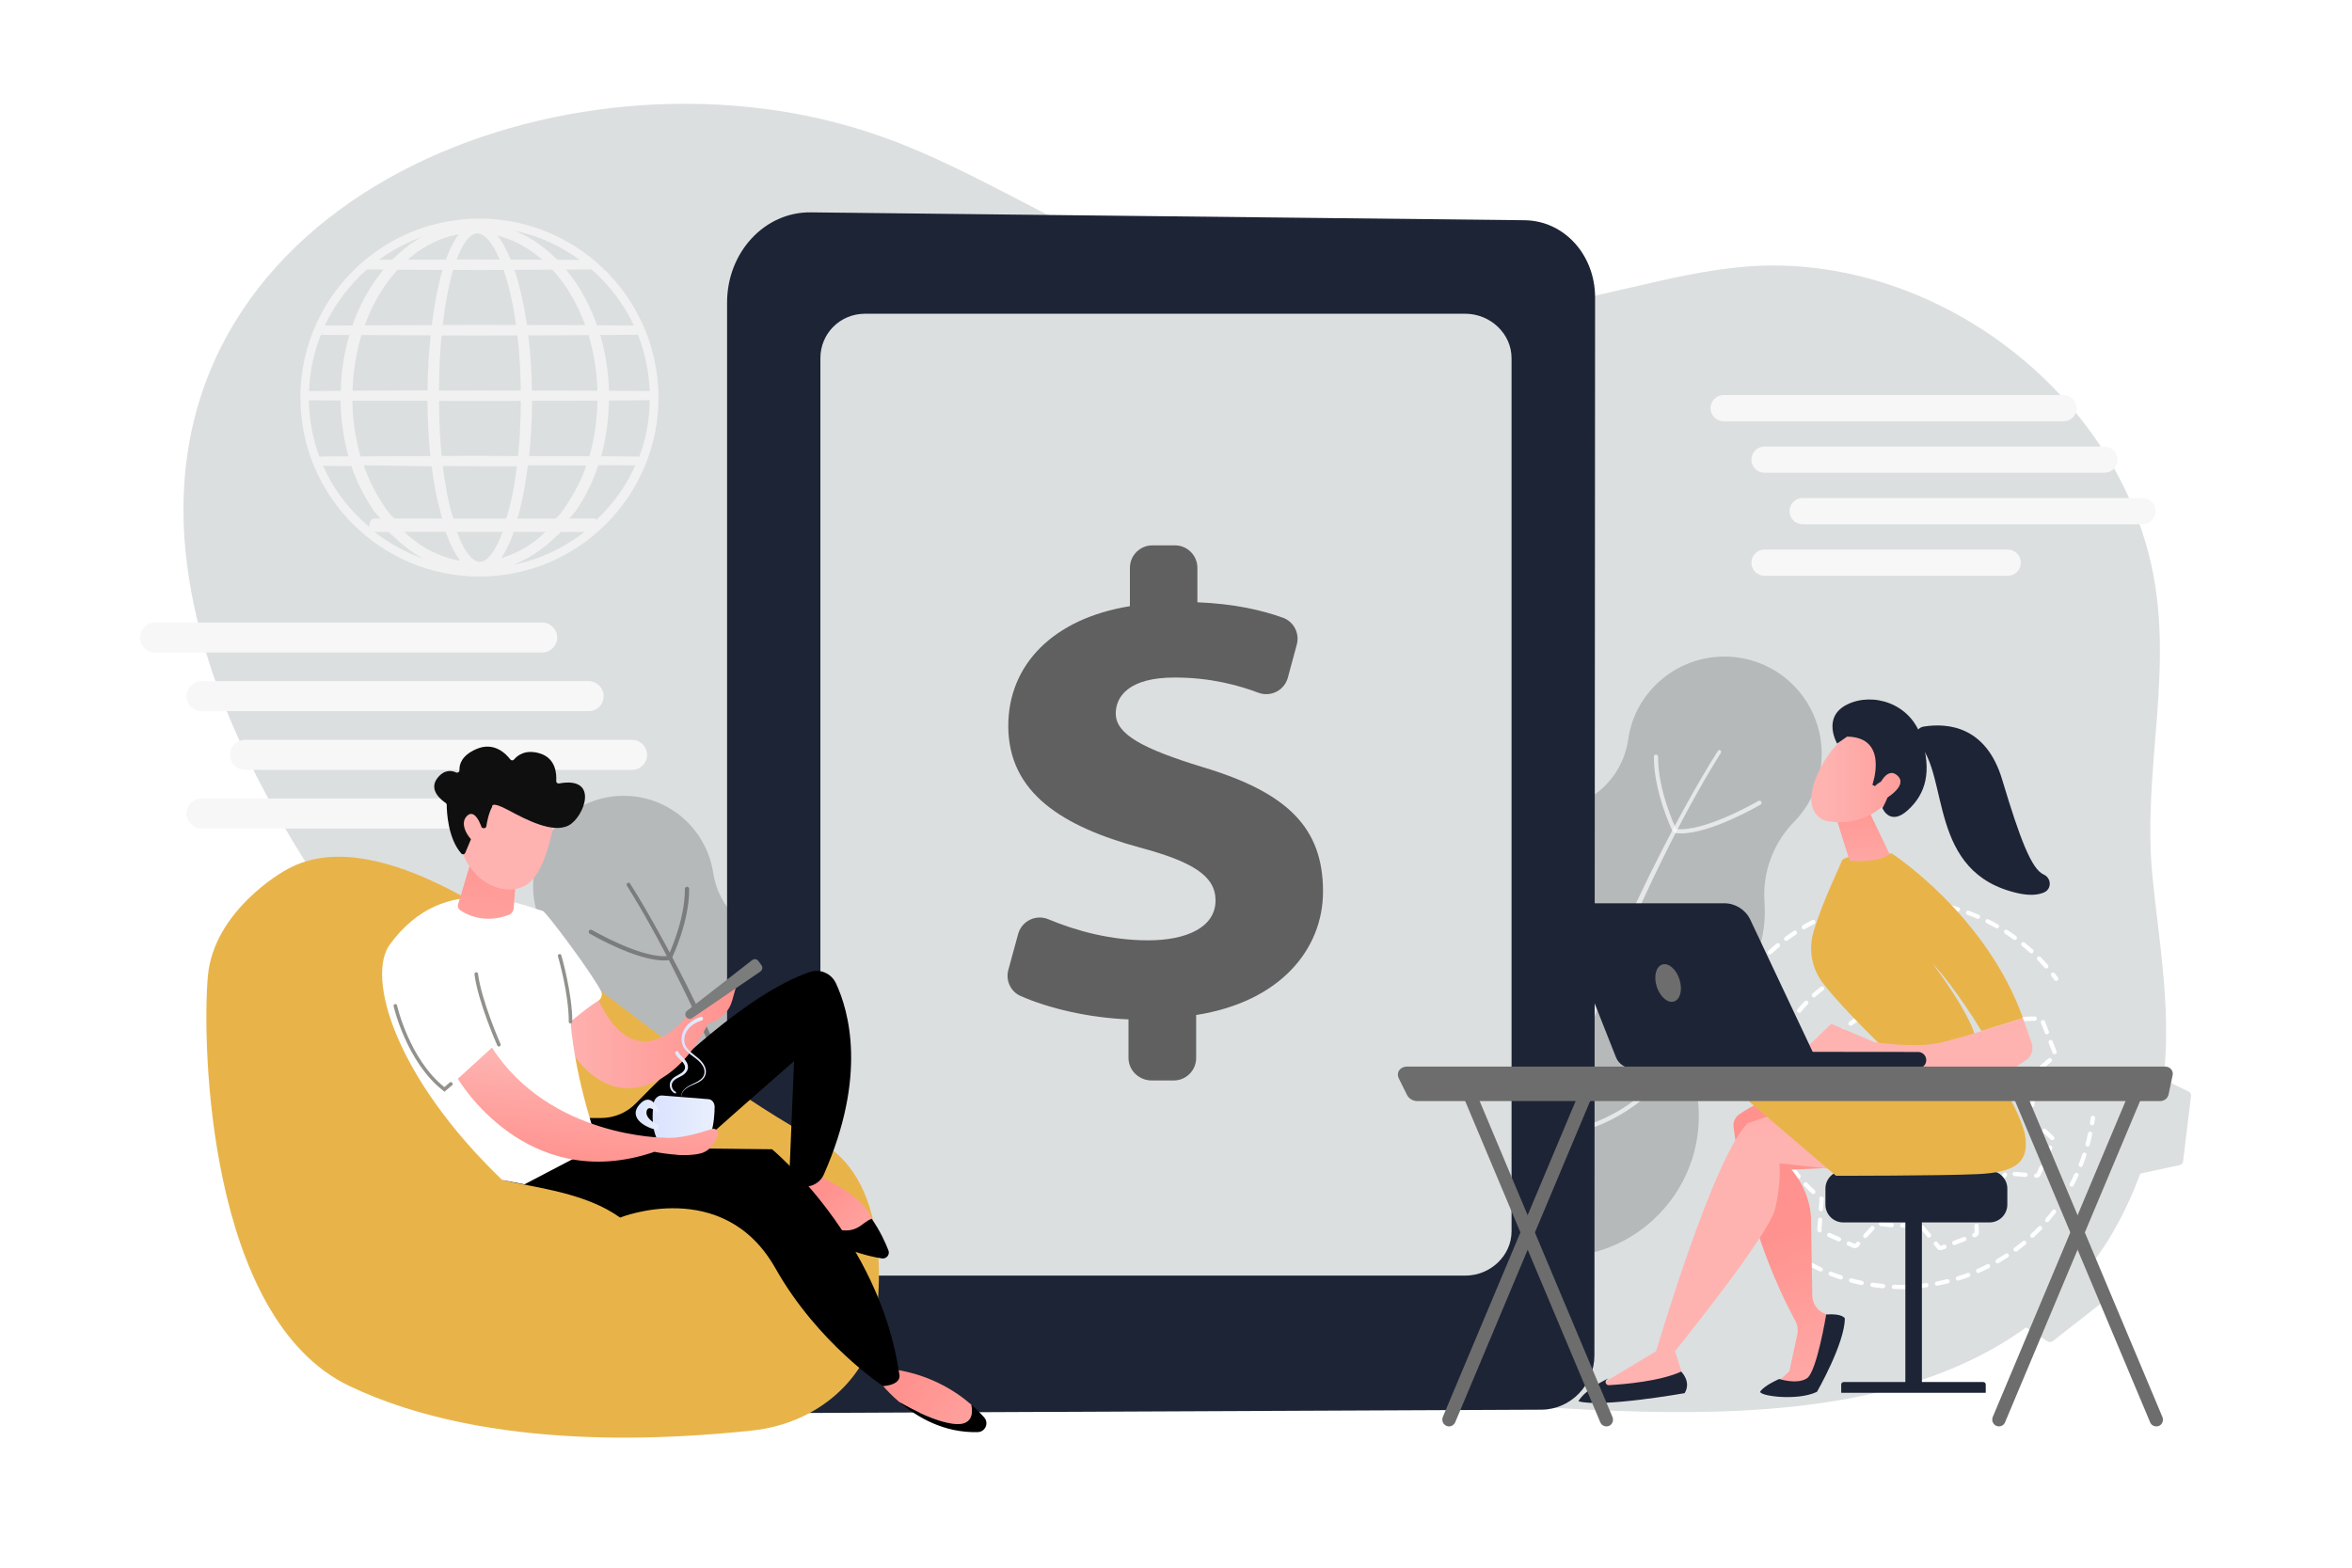 <?xml version="1.0" encoding="utf-8"?>
<!-- Generator: Adobe Illustrator 26.0.3, SVG Export Plug-In . SVG Version: 6.00 Build 0)  -->
<svg version="1.1" xmlns="http://www.w3.org/2000/svg" xmlns:xlink="http://www.w3.org/1999/xlink" x="0px" y="0px"
	 viewBox="0 0 2475 1650" style="enable-background:new 0 0 2475 1650;" xml:space="preserve">
<style type="text/css">
	.st0{fill:#FFFFFF;}
	.st1{fill:#DCDFE0;}
	.st2{fill:#F7F7F7;}
	.st3{fill:#91B3FA;}
	.st4{fill:#DCE5FE;}
	.st5{fill:#B6B9BA;}
	.st6{fill:#7B7C7C;}
	.st7{opacity:0.73;fill:#F7F7F7;}
	.st8{fill:#1D2435;}
	.st9{fill:#606060;}
	.st10{fill:#E8B44A;}
	.st11{fill:url(#SVGID_1_);}
	.st12{fill:url(#SVGID_00000122683208705581919300000005469241721100446381_);}
	.st13{fill:url(#SVGID_00000160906899422062945750000016594925359794750612_);}
	.st14{fill:url(#SVGID_00000177447036403154348530000011498801427518897050_);}
	.st15{fill:url(#SVGID_00000132080865408420651610000017522014504148589461_);}
	.st16{fill:#0F0F0F;}
	.st17{fill:url(#SVGID_00000057128480670656589230000005697423860400579002_);}
	.st18{fill:#93918C;}
	.st19{fill:url(#SVGID_00000150786119344996677000000002206202134277582271_);}
	.st20{fill:url(#SVGID_00000057147736232769483370000003093927964036375717_);}
	.st21{fill:url(#SVGID_00000109735361995545864300000012113238784641274287_);}
	.st22{fill:url(#SVGID_00000020398479441504720610000007527949612622272168_);}
	.st23{fill:url(#SVGID_00000084494062502615732570000017348064775046890921_);}
	.st24{fill:url(#SVGID_00000134239724509392432430000009953923350136981638_);}
	.st25{fill:url(#SVGID_00000106120480697798892410000010504729059887117232_);}
	.st26{fill:url(#SVGID_00000167354600398399637860000012586951588309447077_);}
	.st27{fill:url(#SVGID_00000174574865221417756770000017799354002551015563_);}
	.st28{fill:url(#SVGID_00000011000968781213463200000008923420312838553521_);}
	.st29{fill:url(#SVGID_00000091722533353759874260000013754666867313764253_);}
	.st30{fill:#6D6D6D;}
</style>
<g id="Background">
	<rect class="st0" width="2475" height="1650"/>
</g>
<g id="Illustration">
	<g>
		<path class="st1" d="M1982.5,297.8c132.4,41.8,244.8,151.3,279,286.8c29,114.7-8,224.5,3.6,338.2c9.9,97.1,27.3,178.5-1.5,277.8
			c-14,48.2-34.7,95.1-66.1,134.3c-171.4,213.7-536.4,140.9-778.4,133.5c-202.3-6.2-414.3-2.4-614.6-35.2
			c-129.3-21.2-611.6-137.8-305.6-293.6c-12.9,6.6-126.4-156-134.6-167.8c-77.2-111-148.6-238.1-167-374
			C145.5,216.3,578.3,42,893.7,132.9c19.1,5.5,38,11.9,56.5,19.3c97.3,38.8,185.4,99.9,285.6,131.6
			c102.9,32.5,250.4,47.4,357.8,40.3c82.7-5.5,161.9-37.1,244.6-43.6C1887.1,276.7,1936,283.1,1982.5,297.8z"/>
		<g>
			<path class="st2" d="M2171.4,443.4h-357.6c-7.6,0-13.8-6.2-13.8-13.8l0,0c0-7.6,6.2-13.8,13.8-13.8h357.6
				c7.6,0,13.8,6.2,13.8,13.8l0,0C2185.3,437.2,2179.1,443.4,2171.4,443.4z"/>
			<path class="st2" d="M2214.4,497.6h-357.6c-7.6,0-13.8-6.2-13.8-13.8l0,0c0-7.6,6.2-13.8,13.8-13.8h357.6
				c7.6,0,13.8,6.2,13.8,13.8l0,0C2228.3,491.4,2222.1,497.6,2214.4,497.6z"/>
			<path class="st2" d="M2112.7,606h-255.9c-7.6,0-13.8-6.2-13.8-13.8l0,0c0-7.6,6.2-13.8,13.8-13.8h255.9c7.6,0,13.8,6.2,13.8,13.8
				l0,0C2126.6,599.8,2120.4,606,2112.7,606z"/>
			<path class="st2" d="M2254.5,551.8h-357.6c-7.6,0-13.8-6.2-13.8-13.8l0,0c0-7.6,6.2-13.8,13.8-13.8h357.6
				c7.6,0,13.8,6.2,13.8,13.8l0,0C2268.4,545.6,2262.2,551.8,2254.5,551.8z"/>
		</g>
		<g>
			<g>
				<path class="st3" d="M1563.1,988.4c-0.1,0.6,0.3,1.2,0.8,1.5l16,7.8c0.9,8.5,3.3,16.7,6.8,24.2l-9.7,15
					c-0.3,0.5-0.3,1.2,0.1,1.7l13.2,16.8c0.4,0.5,1,0.7,1.6,0.5l16.9-5.8c6.5,5.2,13.9,9.4,21.9,12.4l3.7,17.4
					c0.1,0.6,0.6,1.1,1.3,1.1l21.2,2.6c0.6,0.1,1.2-0.3,1.5-0.8l7.8-16c8.5-0.9,16.7-3.3,24.2-6.8l15,9.7c0.5,0.3,1.2,0.3,1.7-0.1
					l16.8-13.2c0.5-0.4,0.7-1,0.5-1.6l-5.8-16.9c5.2-6.5,9.4-13.9,12.4-21.9l17.4-3.7c0.6-0.1,1.1-0.6,1.1-1.3l2.6-21.2
					c0.1-0.6-0.3-1.2-0.8-1.5l-16-7.8c-0.9-8.5-3.3-16.7-6.8-24.2l9.7-15c0.3-0.5,0.3-1.2-0.1-1.7l-13.2-16.8
					c-0.4-0.5-1-0.7-1.6-0.5l-16.9,5.8c-6.5-5.2-13.9-9.4-21.9-12.4l-3.7-17.4c-0.1-0.6-0.6-1.1-1.3-1.1l-21.2-2.6
					c-0.6-0.1-1.2,0.3-1.5,0.8l-7.8,16c-8.5,0.9-16.7,3.3-24.2,6.8l-15-9.7c-0.5-0.3-1.2-0.3-1.7,0.1l-16.8,13.2
					c-0.5,0.4-0.7,1-0.5,1.6l5.8,16.9c-5.2,6.5-9.4,13.9-12.4,21.9l-17.4,3.7c-0.6,0.1-1.1,0.6-1.1,1.3L1563.1,988.4z M1639.9,982.3
					c3.8-9.8,14.8-14.7,24.6-10.9c9.8,3.8,14.7,14.8,10.9,24.6c-3.8,9.8-14.8,14.7-24.6,10.9C1641,1003.1,1636.2,992.1,1639.9,982.3
					z"/>
			</g>
			<g>
				<g>
					<g>
						<path class="st3" d="M1700.7,856.8c0,0.3,0.1,0.7,0.5,0.8l8.9,4.3c0.5,4.7,1.8,9.3,3.8,13.5l-5.4,8.3c-0.2,0.3-0.2,0.7,0,0.9
							l7.3,9.4c0.2,0.3,0.6,0.4,0.9,0.3l9.4-3.2c3.6,2.9,7.7,5.2,12.2,6.9l2.1,9.7c0.1,0.3,0.4,0.6,0.7,0.6l11.8,1.4
							c0.3,0,0.7-0.1,0.8-0.5l4.3-8.9c4.7-0.5,9.3-1.8,13.5-3.8l8.3,5.4c0.3,0.2,0.7,0.2,0.9,0l9.4-7.3c0.3-0.2,0.4-0.6,0.3-0.9
							l-3.2-9.4c2.9-3.6,5.2-7.7,6.9-12.2l9.7-2.1c0.3-0.1,0.6-0.4,0.6-0.7l1.4-11.8c0-0.3-0.1-0.7-0.5-0.8l-8.9-4.3
							c-0.5-4.7-1.8-9.3-3.8-13.5l5.4-8.3c0.2-0.3,0.2-0.7,0-0.9l-7.3-9.4c-0.2-0.3-0.6-0.4-0.9-0.3l-9.4,3.2
							c-3.6-2.9-7.7-5.2-12.2-6.9l-2.1-9.7c-0.1-0.3-0.4-0.6-0.7-0.6l-11.8-1.4c-0.3,0-0.7,0.1-0.8,0.5l-4.3,8.9
							c-4.7,0.5-9.3,1.8-13.5,3.8l-8.3-5.4c-0.3-0.2-0.7-0.2-0.9,0l-9.4,7.3c-0.3,0.2-0.4,0.6-0.3,0.9l3.2,9.4
							c-2.9,3.6-5.2,7.7-6.9,12.2l-9.7,2.1c-0.3,0.1-0.6,0.4-0.6,0.7L1700.7,856.8z M1743.4,853.4c2.1-5.4,8.2-8.1,13.6-6
							c5.4,2.1,8.1,8.2,6,13.6c-2.1,5.4-8.2,8.1-13.6,6C1744,865,1741.3,858.9,1743.4,853.4z"/>
					</g>
				</g>
			</g>
			<g>
				<g>
					<path class="st1" d="M1694.7,1149.1c-0.2,2,0.8,3.9,2.6,4.8l51.8,25.2c3,27.5,10.5,53.9,21.9,78.3l-31.3,48.4
						c-1.1,1.7-1,3.9,0.2,5.5l42.6,54.4c1.2,1.6,3.4,2.2,5.3,1.6l54.5-18.8c21,16.8,44.8,30.4,70.8,40l12.1,56.3
						c0.4,2,2.1,3.5,4.1,3.7l68.6,8.3c2,0.2,3.9-0.8,4.8-2.6l25.2-51.8c27.5-3,53.9-10.5,78.3-21.9l48.4,31.3c1.7,1.1,3.9,1,5.5-0.2
						l54.4-42.6c1.6-1.2,2.2-3.4,1.6-5.3l-18.8-54.5c16.8-21,30.4-44.8,40-70.8l56.3-12.1c2-0.4,3.5-2.1,3.7-4.1l8.3-68.6
						c0.2-2-0.8-3.9-2.6-4.8l-51.8-25.2c-3-27.5-10.5-53.9-21.9-78.3l31.3-48.4c1.1-1.7,1-3.9-0.2-5.5l-42.6-54.4
						c-1.2-1.6-3.4-2.2-5.3-1.6l-54.5,18.8c-21-16.8-44.8-30.4-70.8-40L2075,858c-0.4-2-2.1-3.5-4.1-3.7l-68.6-8.3
						c-2-0.2-3.9,0.8-4.8,2.6l-25.2,51.8c-27.5,3-53.9,10.5-78.3,21.9l-48.4-31.3c-1.7-1.1-3.9-1-5.5,0.2l-54.4,42.6
						c-1.6,1.2-2.2,3.4-1.6,5.3l18.8,54.5c-16.8,21-30.4,44.8-40,70.8l-56.3,12.1c-2,0.4-3.5,2.1-3.7,4.1L1694.7,1149.1z
						 M1942.9,1129.2c12.2-31.6,47.7-47.4,79.3-35.2c31.6,12.2,47.4,47.7,35.2,79.3c-12.2,31.6-47.7,47.4-79.3,35.2
						C1946.4,1196.4,1930.7,1160.9,1942.9,1129.2z"/>
				</g>
				<g>
					<path class="st0" d="M2042.1,1315.8c-1.4,0-2.8-0.6-3.7-1.7l-3.1-3.7c-0.8-0.9-0.7-2.4,0.3-3.2c0.9-0.8,2.4-0.7,3.2,0.3
						l3.1,3.7c0.1,0.1,0.2,0.1,0.3,0.1l3.1-1.2c1.2-0.4,2.5,0.1,2.9,1.3c0.4,1.2-0.1,2.5-1.3,2.9l-3,1.2
						C2043.3,1315.6,2042.7,1315.8,2042.1,1315.8z M1951.8,1313.7c-0.7,0-1.3-0.1-2-0.4l-5.3-2.4c-1.1-0.5-1.6-1.8-1.1-3
						c0.5-1.1,1.8-1.6,3-1.1l5.3,2.4c0.2,0,0.3,0,0.4-0.1l1.5-1.6c0.8-0.9,2.3-1,3.2-0.1c0.9,0.8,1,2.3,0.1,3.2l-1.5,1.6
						C1954.4,1313.1,1953.1,1313.7,1951.8,1313.7z M2056.5,1310.4c-0.9,0-1.7-0.5-2.1-1.4c-0.4-1.2,0.1-2.5,1.3-2.9l10.5-4.1
						c1.2-0.4,2.5,0.1,2.9,1.3c0.4,1.2-0.1,2.5-1.3,2.9l-10.5,4.1C2057.1,1310.3,2056.8,1310.4,2056.5,1310.4z M1935.1,1306.6
						c-0.3,0-0.6-0.1-0.9-0.2l-10.3-4.5c-1.1-0.5-1.6-1.8-1.1-3c0.5-1.1,1.8-1.6,3-1.1l10.3,4.5c1.1,0.5,1.6,1.8,1.1,3
						C1936.8,1306.1,1936,1306.6,1935.1,1306.6z M1962.8,1303c-0.5,0-1.1-0.2-1.5-0.6c-0.9-0.8-1-2.3-0.1-3.2l7.6-8.2
						c0.8-0.9,2.3-1,3.2-0.1c0.9,0.8,1,2.3,0.1,3.2l-7.6,8.2C1964,1302.8,1963.4,1303,1962.8,1303z M2029.8,1302.6
						c-0.6,0-1.3-0.3-1.7-0.8l-7.2-8.6c-0.8-0.9-0.7-2.4,0.3-3.2c0.9-0.8,2.4-0.7,3.2,0.3l7.2,8.6c0.8,0.9,0.7,2.4-0.3,3.2
						C2030.8,1302.4,2030.3,1302.6,2029.8,1302.6z M2077.5,1302.2c-0.9,0-1.7-0.5-2.1-1.4c-0.4-1.2,0.1-2.5,1.3-2.9l1-0.4
						c0.1-0.1,0.2-0.2,0.2-0.3l-0.3-7c0-1.2,0.9-2.3,2.2-2.3c1.3,0,2.3,0.9,2.3,2.2l0.3,7c0,2.2-1.2,4-3.1,4.7l-1,0.4
						C2078,1302.2,2077.7,1302.2,2077.5,1302.2z M1914.8,1297.1c-0.7,0-1.4-0.3-1.8-1c-0.4-0.8-0.7-1.6-0.7-2.5l0-0.4l0.8-9.6
						c0.1-1.2,1.2-2.2,2.4-2c1.2,0.1,2.2,1.2,2,2.4l-0.8,9.6c0.6,1.1,0.3,2.5-0.8,3.2C1915.6,1297,1915.2,1297.1,1914.8,1297.1z
						 M2001.7,1292.1c-1.2,0-2.2-1-2.2-2.2c0-1.2,1-2.3,2.2-2.3c3.6,0,7.4-0.2,11-0.6c1.3-0.1,2.3,0.8,2.4,2c0.1,1.2-0.8,2.3-2,2.4
						C2009.3,1291.8,2005.5,1292,2001.7,1292.1C2001.7,1292.1,2001.7,1292.1,2001.7,1292.1z M1990.5,1291.7c-0.1,0-0.1,0-0.2,0
						c-3.8-0.3-7.6-0.7-11.3-1.3c-1.2-0.2-2.1-1.3-1.9-2.6c0.2-1.2,1.3-2.1,2.6-1.9c3.6,0.6,7.3,1,11,1.3c1.2,0.1,2.2,1.2,2.1,2.4
						C1992.7,1290.8,1991.7,1291.7,1990.5,1291.7z M2079.4,1281.2c-1.2,0-2.2-0.9-2.2-2.2l-0.4-11.2c0-1.2,0.9-2.3,2.2-2.3
						c1.3-0.1,2.3,0.9,2.3,2.2l0.4,11.2C2081.7,1280.1,2080.7,1281.1,2079.4,1281.2C2079.4,1281.2,2079.4,1281.2,2079.4,1281.2z
						 M1916.2,1274.8c-0.1,0-0.1,0-0.2,0c-1.2-0.1-2.2-1.2-2.1-2.4l0.8-9.7c-0.4-0.8-0.4-1.7,0.1-2.5c0.7-1,2.1-1.2,3.1-0.5l1.4,1.1
						l-1,11.9C1918.4,1274,1917.4,1274.8,1916.2,1274.8z M2086.2,1262.4c-0.7,0-1.3-0.3-1.8-0.9c-0.8-1-0.6-2.4,0.4-3.2
						c2.9-2.3,5.7-4.7,8.4-7.2c0.9-0.8,2.3-0.8,3.2,0.1c0.8,0.9,0.8,2.3-0.1,3.2c-2.8,2.6-5.7,5.1-8.7,7.4
						C2087.1,1262.3,2086.6,1262.4,2086.2,1262.4z M1908.1,1256.7c-0.5,0-1.1-0.2-1.5-0.6c-2.8-2.5-5.6-5.2-8.2-8
						c-0.9-0.9-0.8-2.3,0.1-3.2c0.9-0.9,2.3-0.8,3.2,0.1c2.5,2.7,5.2,5.2,7.9,7.7c0.9,0.8,1,2.2,0.2,3.2
						C1909.3,1256.4,1908.7,1256.7,1908.1,1256.7z M2102.6,1247.2c-0.5,0-1.1-0.2-1.5-0.6c-0.9-0.8-1-2.3-0.1-3.2
						c2.5-2.7,4.9-5.5,7.1-8.4c0.8-1,2.2-1.2,3.1-0.4c1,0.8,1.2,2.2,0.4,3.2c-2.3,3-4.8,5.9-7.4,8.7
						C2103.8,1246.9,2103.2,1247.2,2102.6,1247.2z M2001.3,1244.8c-0.9,0-1.8,0-2.7,0c-1.2,0-2.2-1.1-2.2-2.3c0-1.2,1-2.3,2.3-2.2
						c3.6,0.1,7.3,0,10.9-0.4c1.2-0.1,2.3,0.8,2.4,2c0.1,1.2-0.8,2.3-2,2.4C2007.2,1244.7,2004.2,1244.8,2001.3,1244.8z
						 M1987.5,1243.8c-0.1,0-0.2,0-0.3,0c-3.8-0.6-7.5-1.4-11.2-2.4c-1.2-0.3-1.9-1.6-1.6-2.8c0.3-1.2,1.6-1.9,2.8-1.5
						c3.5,1,7.1,1.8,10.7,2.3c1.2,0.2,2.1,1.3,1.9,2.6C1989.5,1243,1988.6,1243.8,1987.5,1243.8z M2020.9,1242.7c-1,0-2-0.7-2.2-1.8
						c-0.3-1.2,0.5-2.4,1.7-2.7c3.6-0.8,7.1-1.8,10.5-3c1.2-0.4,2.5,0.2,2.9,1.4c0.4,1.2-0.2,2.5-1.4,2.9c-3.6,1.3-7.3,2.3-11,3.2
						C2021.3,1242.7,2021.1,1242.7,2020.9,1242.7z M1892.7,1240.4c-0.7,0-1.3-0.3-1.8-0.8c-2-2.5-4-5.1-5.8-7.8
						c-0.9-0.3-1.5-1.1-1.6-2.1c0-1.2,0.9-2.3,2.2-2.3l1.8-0.1l0.7,1c2,2.9,4.1,5.7,6.2,8.4c0.8,1,0.6,2.4-0.3,3.2
						C1893.7,1240.3,1893.2,1240.4,1892.7,1240.4z M2142.8,1239.6l-0.4,0c-1.2-0.1-2.1-1.2-2-2.4c0.1-1.2,1.2-2.2,2.4-2
						c0.2,0,0.3-0.1,0.3-0.2l3.2-7.3c0.5-1.1,1.8-1.6,3-1.1c1.1,0.5,1.6,1.8,1.1,3l-3.2,7.3
						C2146.5,1238.5,2144.7,1239.6,2142.8,1239.6z M2131.4,1238.7c-0.1,0-0.1,0-0.2,0l-11.2-0.9c-1.2-0.1-2.2-1.2-2.1-2.4
						c0.1-1.2,1.2-2.2,2.4-2l11.2,0.9c1.2,0.1,2.2,1.2,2.1,2.4C2133.6,1237.8,2132.6,1238.7,2131.4,1238.7z M1966,1237.7
						c-0.3,0-0.6-0.1-0.9-0.2c-0.5-0.2-1.1-0.4-1.6-0.7c-3-1.3-5.9-2.8-8.7-4.4c-1.1-0.6-1.5-2-0.8-3.1c0.6-1.1,2-1.5,3.1-0.8
						c2.7,1.5,5.5,2.9,8.3,4.2c0.5,0.2,1,0.4,1.5,0.6c1.1,0.5,1.7,1.8,1.2,2.9C1967.7,1237.2,1966.8,1237.7,1966,1237.7z
						 M2042.1,1235.2c-0.8,0-1.6-0.5-2-1.2c-0.6-1.1-0.1-2.5,1-3c3.3-1.6,6.4-3.5,9.5-5.5c1-0.7,2.4-0.4,3.1,0.6
						c0.7,1,0.4,2.4-0.6,3.1c-3.2,2.1-6.5,4-10,5.7C2042.7,1235.1,2042.4,1235.2,2042.1,1235.2z M1863.3,1232.7
						c-1.2,0-2.2-0.9-2.2-2.2c0-1.2,0.9-2.3,2.2-2.3l11.2-0.4c1.3-0.1,2.3,0.9,2.3,2.2c0,1.2-0.9,2.3-2.2,2.3L1863.3,1232.7
						C1863.4,1232.7,1863.4,1232.7,1863.3,1232.7z M1852.5,1231.9c-0.7,0-1.4-0.3-1.8-1c-0.2-0.3-0.4-0.6-0.5-0.9l-3.9-9.9
						c-0.4-1.2,0.1-2.5,1.3-2.9c1.2-0.4,2.5,0.1,2.9,1.3l3.8,9.9c0.7,1,0.4,2.5-0.6,3.1C1853.4,1231.8,1852.9,1231.9,1852.5,1231.9z
						 M1946.5,1226.6c-0.5,0-0.9-0.1-1.3-0.4c-3.1-2.3-6-4.8-8.8-7.4c-0.9-0.9-0.9-2.3-0.1-3.2c0.9-0.9,2.3-0.9,3.2-0.1
						c2.6,2.5,5.4,4.9,8.3,7.1c1,0.7,1.2,2.1,0.5,3.1C1947.9,1226.3,1947.2,1226.6,1946.5,1226.6z M2060.8,1222.9
						c-0.6,0-1.3-0.3-1.7-0.8c-0.8-0.9-0.7-2.4,0.3-3.2c2.8-2.4,5.4-4.9,7.9-7.6c0.8-0.9,2.3-1,3.2-0.1c0.9,0.8,1,2.3,0.1,3.2
						c-2.6,2.8-5.4,5.5-8.3,8C2061.8,1222.7,2061.3,1222.9,2060.8,1222.9z M2152.9,1220.5c-0.3,0-0.6-0.1-0.9-0.2
						c-1.1-0.5-1.6-1.8-1.1-3l4.5-10.3c0.5-1.1,1.8-1.6,3-1.1c1.1,0.5,1.6,1.8,1.1,3l-4.5,10.3
						C2154.6,1220,2153.8,1220.5,2152.9,1220.5z M1930.4,1211.1c-0.7,0-1.3-0.3-1.7-0.8c-1.3-1.6-2.6-3.3-3.8-5
						c-0.7-1-0.5-2.4,0.5-3.1c1-0.7,2.4-0.5,3.1,0.5c1.1,1.6,2.3,3.2,3.6,4.7c0.8,1,0.6,2.4-0.3,3.2
						C1931.4,1210.9,1930.9,1211.1,1930.4,1211.1z M1844.3,1211c-0.9,0-1.7-0.5-2.1-1.4l-4.1-10.5c-0.4-1.2,0.1-2.5,1.3-2.9
						c1.2-0.4,2.5,0.1,2.9,1.3l4.1,10.5c0.4,1.2-0.1,2.5-1.3,2.9C1844.9,1211,1844.6,1211,1844.3,1211z M2075.9,1206.4
						c-0.4,0-0.9-0.1-1.3-0.4c-1-0.7-1.2-2.1-0.5-3.1c2.1-3,4-6.1,5.8-9.3c0.6-1.1,1.9-1.5,3-0.9c1.1,0.6,1.5,1.9,0.9,3
						c-1.8,3.4-3.9,6.7-6.1,9.8C2077.3,1206,2076.6,1206.4,2075.9,1206.4z M2159.5,1200c-0.5,0-1.1-0.2-1.5-0.6l-8.2-7.6
						c-0.9-0.8-1-2.3-0.1-3.2c0.8-0.9,2.3-1,3.2-0.1l8.2,7.6c0.9,0.8,1,2.3,0.1,3.2C2160.7,1199.8,2160.1,1200,2159.5,1200z
						 M1841.7,1191.1c-0.6,0-1.3-0.3-1.7-0.8c-0.8-0.9-0.7-2.4,0.3-3.2l8.6-7.2c0.9-0.8,2.4-0.7,3.2,0.3c0.8,0.9,0.7,2.4-0.3,3.2
						l-8.6,7.2C1842.7,1190.9,1842.2,1191.1,1841.7,1191.1z M2086.5,1186.7c-0.3,0-0.5-0.1-0.8-0.2c-1.2-0.5-1.7-1.8-1.3-2.9
						c1.3-3.4,2.5-6.9,3.4-10.4c0.3-1.2,1.5-1.9,2.7-1.6c1.2,0.3,1.9,1.5,1.6,2.7c-0.9,3.7-2.1,7.4-3.5,10.9
						C2088.2,1186.1,2087.4,1186.7,2086.5,1186.7z M2143,1184.8c-0.5,0-1.1-0.2-1.5-0.6l-7.2-6.7l0.2-1.2c0.2-0.9,0.3-1.7,0.5-2.6
						c0.2-1.2,1.4-2.1,2.6-1.8c1.2,0.2,2,1.4,1.8,2.6c-0.1,0.5-0.2,1-0.2,1.4l5.4,5c0.9,0.8,1,2.3,0.1,3.2
						C2144.2,1184.5,2143.6,1184.8,2143,1184.8z M1858.9,1176.6c-0.6,0-1.3-0.3-1.7-0.8c-0.8-0.9-0.7-2.4,0.3-3.2l3.6-3.1
						c-0.2-1.4-0.3-2.7-0.5-4.1c-0.1-1.2,0.8-2.3,2-2.5c1.2-0.1,2.3,0.8,2.5,2c0.2,1.7,0.4,3.4,0.6,5.1l0.2,1.2l-5.5,4.7
						C1859.9,1176.4,1859.4,1176.6,1858.9,1176.6z M2138.6,1165.2c-0.1,0-0.1,0-0.2,0c-1.2-0.1-2.2-1.2-2-2.4
						c0.3-3.6,0.5-7.4,0.5-11c0-1.2,1-2.2,2.2-2.2c0,0,0,0,0,0c1.2,0,2.2,1,2.2,2.3c0,3.8-0.2,7.6-0.5,11.4
						C2140.7,1164.3,2139.7,1165.2,2138.6,1165.2z M2092.1,1165c-0.1,0-0.2,0-0.3,0c-1.2-0.2-2.1-1.3-1.9-2.5
						c0.5-3.6,0.7-7.3,0.7-10.9c0-1.2,1-2.2,2.2-2.2c0,0,0,0,0,0c1.2,0,2.2,1,2.2,2.3c0,3.8-0.3,7.7-0.8,11.5
						C2094.2,1164.2,2093.2,1165,2092.1,1165z M1862.1,1156.3c-1.2,0-2.2-1-2.2-2.2c0-1,0-1.9,0-2.9c0-2.8,0.1-5.7,0.3-8.5
						c0.1-1.2,1.2-2.2,2.4-2.1c1.2,0.1,2.2,1.1,2.1,2.4c-0.2,2.7-0.2,5.5-0.2,8.2c0,0.9,0,1.9,0,2.8
						C1864.4,1155.3,1863.4,1156.3,1862.1,1156.3C1862.1,1156.3,1862.1,1156.3,1862.1,1156.3z M2138.6,1142.8
						c-1.2,0-2.1-0.9-2.2-2.1c-0.2-2.7-0.5-5.5-0.9-8.3l-0.2-1.2l3-2.6c0.9-0.8,2.4-0.7,3.2,0.3c0.8,0.9,0.7,2.4-0.3,3.2l-1.2,1
						c0.3,2.4,0.6,4.9,0.8,7.3c0.1,1.2-0.8,2.3-2.1,2.4C2138.7,1142.8,2138.7,1142.8,2138.6,1142.8z M2092.2,1142.6
						c-1.1,0-2.1-0.8-2.2-2c-0.4-3.6-1.1-7.2-2-10.8c-0.3-1.2,0.4-2.4,1.6-2.7c1.2-0.3,2.4,0.4,2.7,1.6c0.9,3.7,1.6,7.5,2.1,11.3
						c0.1,1.2-0.7,2.3-2,2.5C2092.4,1142.6,2092.3,1142.6,2092.2,1142.6z M1911.7,1135c-0.2,0-0.3,0-0.5,0c-1.2-0.2-2-1.4-1.7-2.7
						c0.8-3.7,1.8-7.5,3-11.1c0.4-1.2,1.7-1.8,2.8-1.4c1.2,0.4,1.8,1.7,1.4,2.8c-1.2,3.4-2.1,7-2.9,10.6
						C1913.7,1134.2,1912.8,1135,1911.7,1135z M1863.4,1133.9c-0.1,0-0.2,0-0.3,0c-1.2-0.2-2.1-1.3-1.9-2.5c0.2-1.6,0.5-3.1,0.7-4.7
						l-3-2.8c-0.9-0.8-1-2.3-0.1-3.2c0.8-0.9,2.3-1,3.2-0.1l4.8,4.5l-0.2,1.2c-0.4,1.9-0.7,3.8-0.9,5.7
						C1865.5,1133.1,1864.5,1133.9,1863.4,1133.9z M2148.4,1125.3c-0.6,0-1.3-0.3-1.7-0.8c-0.8-0.9-0.7-2.4,0.3-3.2l8.6-7.2
						c0.9-0.8,2.4-0.7,3.2,0.3c0.8,0.9,0.7,2.4-0.3,3.2l-8.6,7.2C2149.4,1125.2,2148.9,1125.3,2148.4,1125.3z M2086.8,1120.9
						c-0.9,0-1.8-0.6-2.1-1.4c-1.3-3.4-2.8-6.8-4.5-10c-0.6-1.1-0.2-2.5,0.9-3c1.1-0.6,2.5-0.2,3,0.9c1.8,3.4,3.4,6.9,4.7,10.5
						c0.4,1.2-0.1,2.5-1.3,2.9C2087.4,1120.8,2087.1,1120.9,2086.8,1120.9z M1852.2,1116.9c-0.5,0-1.1-0.2-1.5-0.6l-8.2-7.6
						c-0.9-0.8-1-2.3-0.1-3.2c0.8-0.9,2.3-1,3.2-0.1l8.2,7.6c0.9,0.8,1,2.3,0.1,3.2C1853.4,1116.6,1852.8,1116.9,1852.2,1116.9z
						 M1918.9,1113.8c-0.3,0-0.7-0.1-1-0.2c-1.1-0.5-1.6-1.9-1.1-3c1.7-3.5,3.5-6.8,5.6-10c0.7-1,2.1-1.3,3.1-0.7
						c1,0.7,1.3,2.1,0.7,3.1c-2,3.1-3.7,6.3-5.3,9.6C1920.5,1113.3,1919.7,1113.8,1918.9,1113.8z M2162,1109.5
						c-0.9,0-1.7-0.5-2.1-1.4l-4.1-10.5c-0.4-1.2,0.1-2.5,1.3-2.9c1.1-0.4,2.5,0.1,2.9,1.3l4.1,10.5c0.4,1.2-0.1,2.5-1.3,2.9
						C2162.5,1109.5,2162.3,1109.5,2162,1109.5z M2076.4,1101c-0.7,0-1.4-0.3-1.8-1c-2.1-3-4.4-5.9-6.8-8.6
						c-0.8-0.9-0.7-2.3,0.2-3.2c0.9-0.8,2.3-0.7,3.2,0.2c2.5,2.8,4.9,5.9,7.1,9c0.7,1,0.5,2.4-0.6,3.1
						C2077.3,1100.9,2076.8,1101,2076.4,1101z M1842.3,1099.9c-0.3,0-0.6-0.1-0.9-0.2c-1.1-0.5-1.6-1.8-1.1-3l4.5-10.3
						c0.5-1.1,1.8-1.6,3-1.1c1.1,0.5,1.6,1.8,1.1,3l-4.5,10.3C1844,1099.4,1843.2,1099.9,1842.3,1099.9z M1930.9,1094.9
						c-0.5,0-1-0.2-1.4-0.5c-1-0.8-1.1-2.2-0.3-3.2c2.4-2.9,5.1-5.8,7.9-8.4c0.9-0.8,2.3-0.8,3.2,0.1c0.8,0.9,0.8,2.3-0.1,3.2
						c-2.6,2.5-5.2,5.2-7.5,8C1932.2,1094.6,1931.6,1094.9,1930.9,1094.9z M2153.9,1088.6c-0.9,0-1.7-0.5-2.1-1.4l-4.1-10.5
						c-0.4-1.2,0.1-2.5,1.3-2.9c1.2-0.4,2.5,0.1,2.9,1.3l4.1,10.5c0.4,1.2-0.1,2.5-1.3,2.9
						C2154.4,1088.6,2154.1,1088.6,2153.9,1088.6z M2061.4,1084.4c-0.5,0-1-0.2-1.5-0.6c-2.7-2.4-5.7-4.6-8.7-6.7
						c-1-0.7-1.3-2.1-0.6-3.1c0.7-1,2.1-1.3,3.1-0.6c3.2,2.1,6.2,4.5,9.1,7c0.9,0.8,1,2.2,0.2,3.2
						C2062.7,1084.1,2062.1,1084.4,2061.4,1084.4z M1947.3,1079.5c-0.7,0-1.4-0.3-1.8-0.9c-0.7-1-0.5-2.4,0.5-3.1
						c3.1-2.3,6.3-4.3,9.7-6.2c1.1-0.6,2.4-0.2,3.1,0.9s0.2,2.5-0.9,3.1c-3.2,1.8-6.3,3.8-9.2,5.9
						C1948.2,1079.4,1947.7,1079.5,1947.3,1079.5z M1851.4,1079.3c-0.3,0-0.6-0.1-0.9-0.2c-1.1-0.5-1.6-1.8-1.1-3l4.5-10.3
						c0.8-1.8,2.5-2.9,4.4-2.9l0.4,0l3.2,0.3c1.2,0.1,2.2,1.2,2.1,2.4c-0.1,1.2-1.2,2.2-2.4,2l-3.2-0.3c-0.2,0-0.3,0.1-0.4,0.2
						l-4.5,10.3C1853.1,1078.8,1852.3,1079.3,1851.4,1079.3z M2113.6,1075.3l-0.7-1c-1.4-2-2.8-4-4.3-5.9c-0.8-1-0.6-2.4,0.4-3.1
						c1-0.8,2.4-0.6,3.1,0.4c1.3,1.7,2.5,3.4,3.7,5.1l2.5-0.1c1.3-0.1,2.3,0.9,2.3,2.2c0,1.2-0.9,2.3-2.2,2.3L2113.6,1075.3z
						 M2129.8,1074.7c-1.2,0-2.2-0.9-2.2-2.2c0-1.2,0.9-2.3,2.2-2.3l11.2-0.4c1.3-0.1,2.3,0.9,2.3,2.2c0,1.2-0.9,2.3-2.2,2.3
						L2129.8,1074.7C2129.8,1074.7,2129.8,1074.7,2129.8,1074.7z M2042.9,1071.8c-0.3,0-0.7-0.1-1-0.2c-1.5-0.8-3-1.5-4.5-2.1
						c-1.8-0.8-3.7-1.5-5.5-2.2c-1.2-0.4-1.8-1.7-1.3-2.9c0.4-1.2,1.7-1.8,2.9-1.3c1.9,0.7,3.9,1.5,5.8,2.3c1.6,0.7,3.2,1.5,4.8,2.3
						c1.1,0.6,1.5,1.9,1,3C2044.5,1071.4,2043.7,1071.8,2042.9,1071.8z M1884.1,1069.6c-0.1,0-0.1,0-0.2,0l-11.2-0.9
						c-1.2-0.1-2.2-1.2-2.1-2.4c0.1-1.2,1.2-2.2,2.4-2l11.2,0.9c1.2,0.1,2.2,1.2,2.1,2.4C1886.2,1068.8,1885.2,1069.6,1884.1,1069.6
						z M1966.8,1068.6c-0.9,0-1.7-0.5-2.1-1.4c-0.5-1.1,0.1-2.5,1.2-2.9c3.5-1.4,7.2-2.7,10.9-3.7c1.2-0.3,2.4,0.4,2.8,1.6
						c0.3,1.2-0.4,2.4-1.6,2.8c-3.5,1-7,2.1-10.4,3.5C1967.4,1068.6,1967.1,1068.6,1966.8,1068.6z M1893.2,1066
						c-0.5,0-1-0.2-1.4-0.5c-1-0.8-1.1-2.2-0.3-3.2c2.4-2.9,4.9-5.8,7.6-8.5c0.9-0.9,2.3-0.9,3.2-0.1c0.9,0.9,0.9,2.3,0.1,3.2
						c-2.5,2.6-5,5.4-7.3,8.3C1894.5,1065.7,1893.9,1066,1893.2,1066z M2021.8,1064.2c-0.2,0-0.3,0-0.5-0.1
						c-3.5-0.8-7.2-1.4-10.8-1.8c-1.2-0.1-2.1-1.2-2-2.5c0.1-1.2,1.2-2.1,2.5-2c3.8,0.4,7.6,1,11.3,1.9c1.2,0.3,2,1.5,1.7,2.7
						C2023.8,1063.5,2022.9,1064.2,2021.8,1064.2z M1988.4,1062.8c-1.1,0-2.1-0.8-2.2-1.9c-0.2-1.2,0.7-2.4,1.9-2.5
						c3.8-0.5,7.6-0.9,11.5-0.9c1.2,0,2.3,1,2.3,2.2c0,1.2-1,2.3-2.2,2.3c-3.6,0.1-7.3,0.4-10.9,0.9
						C1988.6,1062.8,1988.5,1062.8,1988.4,1062.8z M2103.2,1060.6c-0.6,0-1.2-0.2-1.7-0.7c-2.5-2.7-5.1-5.4-7.7-7.9
						c-0.9-0.8-0.9-2.3-0.1-3.2c0.9-0.9,2.3-0.9,3.2-0.1c2.8,2.6,5.4,5.3,8,8.1c0.8,0.9,0.8,2.3-0.2,3.2
						C2104.3,1060.4,2103.8,1060.6,2103.2,1060.6z M1908.8,1049.8c-0.6,0-1.2-0.3-1.7-0.8c-0.8-0.9-0.7-2.3,0.2-3.2
						c2.8-2.5,5.8-4.9,8.8-7.2c1-0.7,2.4-0.5,3.1,0.5c0.7,1,0.5,2.4-0.5,3.1c-2.9,2.2-5.8,4.5-8.6,7
						C1909.8,1049.6,1909.3,1049.8,1908.8,1049.8z M2086.9,1045.2c-0.5,0-1-0.2-1.4-0.5c-0.9-0.7-1.9-1.5-2.9-2.2l-1-0.7l0.7-8.8
						c0.1-1.2,1.2-2.2,2.4-2c1.2,0.1,2.2,1.2,2.1,2.4l-0.5,6.3c0.7,0.5,1.3,1,2,1.5c1,0.8,1.1,2.2,0.4,3.2
						C2088.2,1045,2087.5,1045.2,2086.9,1045.2z M1922,1034c-1.2,0-2.2-0.9-2.2-2.2l-0.4-11.2c0-1.2,0.9-2.3,2.2-2.3
						c1.3-0.1,2.3,0.9,2.3,2.2l0.4,11.2C1924.3,1032.9,1923.4,1033.9,1922,1034C1922.1,1034,1922.1,1034,1922,1034z M2085.5,1024.3
						c-0.1,0-0.1,0-0.2,0c-1.2-0.1-2.2-1.2-2.1-2.4l0.9-11.2c0.1-1.2,1.2-2.2,2.4-2c1.2,0.1,2.2,1.2,2.1,2.4l-0.9,11.2
						C2087.7,1023.4,2086.7,1024.3,2085.5,1024.3z M2024.9,1017.2c-0.1,0-0.3,0-0.4,0c-3.6-0.6-7.3-1.2-10.9-1.5
						c-1.2-0.1-2.1-1.2-2-2.4c0.1-1.2,1.2-2.1,2.5-2c3.8,0.4,7.6,0.9,11.3,1.6c1.2,0.2,2,1.4,1.8,2.6
						C2026.9,1016.5,2026,1017.2,2024.9,1017.2z M1980.6,1015.5c-0.6,0-1.3-0.3-1.7-0.8l-7.2-8.6c-0.8-0.9-0.7-2.4,0.3-3.2
						c0.9-0.8,2.4-0.7,3.2,0.3l7.2,8.6c0.8,0.9,0.7,2.4-0.3,3.2C1981.7,1015.4,1981.1,1015.5,1980.6,1015.5z M1991.4,1015.4
						c-1.2,0-2.2-0.9-2.2-2.1c-0.1-1.2,0.9-2.3,2.1-2.4c3.8-0.3,7.6-0.3,11.4-0.3c1.2,0,2.2,1,2.2,2.3c0,1.2-1,2.2-2.3,2.2
						c-3.6-0.1-7.4,0-11,0.3C1991.5,1015.4,1991.4,1015.4,1991.4,1015.4z M1921.2,1011.5c-1.2,0-2.2-0.9-2.2-2.2l-0.1-3.8
						c0-2.2,1.2-4,3.1-4.7l3.9-1.5c1.2-0.4,2.5,0.1,2.9,1.3c0.4,1.2-0.1,2.5-1.3,2.9l-3.9,1.5c-0.1,0.1-0.2,0.2-0.2,0.3l0.1,3.8
						C1923.5,1010.4,1922.5,1011.5,1921.2,1011.5C1921.2,1011.5,1921.2,1011.5,1921.2,1011.5z M2032.9,1009.9
						c-0.5,0-1.1-0.2-1.5-0.6c-0.9-0.8-1-2.3-0.1-3.2l7.6-8.2c0.8-0.9,2.3-1,3.2-0.1c0.9,0.8,1,2.3,0.1,3.2l-7.6,8.2
						C2034.1,1009.7,2033.5,1009.9,2032.9,1009.9z M2079.2,1006.3c-0.3,0-0.6-0.1-0.9-0.2l-10.3-4.5c-1.1-0.5-1.6-1.8-1.1-3
						c0.5-1.1,1.8-1.6,3-1.1l10.3,4.5c1.1,0.5,1.6,1.8,1.1,3C2080.9,1005.8,2080,1006.3,2079.2,1006.3z M1937.1,999.7
						c-0.9,0-1.7-0.5-2.1-1.4c-0.4-1.2,0.1-2.5,1.3-2.9l10.5-4.1c1.1-0.4,2.5,0.1,2.9,1.3c0.4,1.2-0.1,2.5-1.3,2.9l-10.5,4.1
						C1937.7,999.6,1937.4,999.7,1937.1,999.7z M1966.1,998.4c-0.6,0-1.3-0.3-1.7-0.8l-5.2-6.1c-0.1-0.1-0.2-0.1-0.3-0.1l-1.8-4.2
						c1.9-0.7,4.1-0.2,5.5,1.4l5.2,6.1c0.8,0.9,0.7,2.4-0.3,3.2C1967.2,998.2,1966.6,998.4,1966.1,998.4z M2058.6,997.3
						c-0.3,0-0.6-0.1-0.9-0.2l-8.3-3.6c-1.1,0.5-2.6,0-3.1-1.1c-0.5-1.1-0.2-2.5,1-3c1.2-0.6,2.7-0.6,4,0l8.3,3.6
						c1.1,0.5,1.6,1.8,1.1,3C2060.3,996.8,2059.5,997.3,2058.6,997.3z"/>
					<path class="st0" d="M2000.5,1187.2c-2.8,0-5.6-0.3-8.3-1c-1.2-0.3-2-1.5-1.7-2.7c0.3-1.2,1.5-2,2.7-1.7
						c3.4,0.8,6.9,1,10.4,0.7c1.2-0.1,2.3,0.8,2.5,2c0.1,1.2-0.8,2.3-2,2.5C2003,1187.2,2001.7,1187.2,2000.5,1187.2z
						 M2014.7,1184.1c-0.8,0-1.7-0.5-2-1.3c-0.5-1.1,0-2.5,1.1-3c3.2-1.5,6.1-3.4,8.6-5.9c0.9-0.9,2.3-0.8,3.2,0.1
						c0.9,0.9,0.8,2.3-0.1,3.2c-2.9,2.8-6.2,5.1-9.8,6.7C2015.3,1184,2015,1184.1,2014.7,1184.1z M1982.5,1182
						c-0.4,0-0.8-0.1-1.2-0.4c-1-0.6-1.9-1.3-2.8-2c-2.3-1.8-4.3-3.8-6-6c-0.8-1-0.6-2.4,0.4-3.2c1-0.8,2.4-0.6,3.2,0.4
						c1.5,1.9,3.3,3.7,5.3,5.2c0.8,0.6,1.6,1.2,2.5,1.7c1,0.7,1.4,2.1,0.7,3.1C1984,1181.6,1983.2,1182,1982.5,1182z M2030.6,1168.8
						c-0.3,0-0.7-0.1-1-0.2c-1.1-0.6-1.5-1.9-1-3c1.6-3.1,2.6-6.5,3.1-9.9c0.2-1.2,1.3-2.1,2.5-1.9c1.2,0.2,2.1,1.3,1.9,2.5
						c-0.5,4-1.7,7.8-3.6,11.4C2032.2,1168.4,2031.4,1168.8,2030.6,1168.8z M1968.8,1164.7c-0.9,0-1.8-0.6-2.1-1.5
						c-1.3-3.8-2-7.7-2-11.7c0-1.2,1-2.2,2.2-2.3c0,0,0,0,0,0c1.2,0,2.2,1,2.2,2.2c0,3.5,0.6,7,1.8,10.3c0.4,1.2-0.2,2.5-1.4,2.9
						C1969.3,1164.7,1969,1164.7,1968.8,1164.7z M2033.6,1147c-1.1,0-2-0.7-2.2-1.8c-0.7-3.4-1.9-6.7-3.7-9.7
						c-0.6-1.1-0.3-2.4,0.8-3.1c1.1-0.6,2.4-0.3,3.1,0.8c2,3.5,3.4,7.2,4.2,11.1c0.2,1.2-0.5,2.4-1.8,2.6
						C2033.9,1147,2033.7,1147,2033.6,1147z M1968.7,1142.7c-0.2,0-0.5,0-0.7-0.1c-1.2-0.4-1.8-1.7-1.4-2.8
						c1.3-3.8,3.2-7.3,5.7-10.5c2.1-2.7,4.5-5,7.3-7c1-0.7,2.4-0.5,3.1,0.5c0.7,1,0.5,2.4-0.5,3.1c-2.4,1.7-4.5,3.8-6.4,6.1
						c-2.2,2.8-3.8,5.9-5,9.2C1970.5,1142.1,1969.6,1142.7,1968.7,1142.7z M2022.4,1128c-0.5,0-1-0.2-1.5-0.5
						c-0.4-0.3-0.7-0.6-1.1-0.9c-2.4-1.9-5-3.4-7.8-4.5c-1.2-0.5-1.7-1.8-1.3-2.9c0.5-1.2,1.8-1.7,2.9-1.3c3.2,1.3,6.2,3,9,5.1
						c0.4,0.3,0.8,0.7,1.3,1c0.9,0.8,1.1,2.2,0.2,3.2C2023.7,1127.7,2023.1,1128,2022.4,1128z M1990.8,1121.3c-1,0-1.9-0.6-2.1-1.6
						c-0.4-1.2,0.3-2.4,1.5-2.8c3.8-1.2,7.8-1.7,11.8-1.5c1.2,0,2.2,1.1,2.2,2.3c0,1.2-1.1,2.3-2.3,2.2c-3.5-0.1-7,0.3-10.3,1.3
						C1991.3,1121.3,1991.1,1121.3,1990.8,1121.3z"/>
					<g>
						<path class="st0" d="M1830.7,1265.2c-0.7,0-1.4-0.4-1.9-1c-1-1.6-2.1-3.2-3-4.8c-0.7-1.1-0.3-2.4,0.7-3.1
							c1.1-0.7,2.4-0.3,3.1,0.7c1,1.6,2,3.1,3,4.7c0.7,1,0.4,2.4-0.6,3.1C1831.6,1265,1831.1,1265.2,1830.7,1265.2z"/>
						<path class="st0" d="M2000.5,1356.8c-2.5,0-5.1,0-7.6-0.1c-1.2,0-2.2-1.1-2.2-2.3c0-1.2,1.1-2.2,2.3-2.2
							c3.8,0.1,7.5,0.2,11.3,0.1c1.2,0,2.3,1,2.3,2.2c0,1.2-1,2.3-2.2,2.3C2003.1,1356.8,2001.8,1356.8,2000.5,1356.8z
							 M2015.7,1356.2c-1.2,0-2.1-0.9-2.2-2.1c-0.1-1.2,0.8-2.3,2.1-2.4c3.7-0.3,7.5-0.7,11.2-1.2c1.2-0.2,2.4,0.7,2.5,1.9
							c0.2,1.2-0.7,2.4-1.9,2.5c-3.8,0.5-7.6,0.9-11.4,1.2C2015.8,1356.2,2015.8,1356.2,2015.7,1356.2z M1981.6,1355.9
							c-0.1,0-0.1,0-0.2,0c-3.8-0.4-7.6-0.8-11.4-1.4c-1.2-0.2-2.1-1.3-1.9-2.6c0.2-1.2,1.3-2.1,2.6-1.9c3.7,0.6,7.5,1,11.2,1.4
							c1.2,0.1,2.1,1.2,2,2.4C1983.7,1355,1982.8,1355.9,1981.6,1355.9z M2038.3,1353.2c-1.1,0-2-0.8-2.2-1.8
							c-0.2-1.2,0.6-2.4,1.8-2.6c3.7-0.7,7.4-1.5,11-2.4c1.2-0.3,2.4,0.4,2.7,1.6s-0.4,2.4-1.6,2.7c-3.7,0.9-7.5,1.7-11.2,2.4
							C2038.5,1353.2,2038.4,1353.2,2038.3,1353.2z M1959.1,1352.5c-0.2,0-0.3,0-0.5,0c-3.8-0.8-7.5-1.7-11.2-2.7
							c-1.2-0.3-1.9-1.5-1.6-2.7c0.3-1.2,1.5-1.9,2.7-1.6c3.6,1,7.3,1.8,10.9,2.6c1.2,0.3,2,1.4,1.7,2.7
							C1961.1,1351.8,1960.2,1352.5,1959.1,1352.5z M2060.3,1347.8c-1,0-1.8-0.6-2.1-1.6c-0.4-1.2,0.3-2.4,1.5-2.8
							c3.6-1.1,7.2-2.3,10.7-3.6c1.2-0.4,2.5,0.2,2.9,1.3c0.4,1.2-0.2,2.5-1.3,2.9c-3.6,1.3-7.2,2.6-10.9,3.7
							C2060.8,1347.8,2060.6,1347.8,2060.3,1347.8z M1937.1,1346.7c-0.2,0-0.5,0-0.7-0.1c-3.6-1.2-7.3-2.5-10.8-3.9
							c-1.2-0.5-1.7-1.8-1.3-2.9c0.5-1.2,1.8-1.7,2.9-1.3c3.5,1.4,7,2.6,10.6,3.8c1.2,0.4,1.8,1.7,1.4,2.8
							C1939,1346.1,1938.1,1346.7,1937.1,1346.7z M2081.7,1339.9c-0.9,0-1.7-0.5-2.1-1.4c-0.5-1.1,0-2.5,1.2-3
							c3.4-1.5,6.9-3.1,10.2-4.8c1.1-0.6,2.5-0.1,3,1c0.6,1.1,0.1,2.5-1,3c-3.4,1.7-6.9,3.3-10.4,4.9
							C2082.3,1339.9,2082,1339.9,2081.7,1339.9z M1915.9,1338.3c-0.3,0-0.6-0.1-0.9-0.2c-3.5-1.6-6.9-3.3-10.3-5.1
							c-1.1-0.6-1.5-1.9-0.9-3c0.6-1.1,1.9-1.5,3-0.9c3.3,1.7,6.7,3.4,10.1,5c1.1,0.5,1.6,1.9,1.1,3
							C1917.6,1337.9,1916.8,1338.3,1915.9,1338.3z M2102,1329.7c-0.8,0-1.5-0.4-1.9-1.1c-0.6-1.1-0.2-2.4,0.8-3.1
							c3.3-1.9,6.5-3.9,9.6-5.9c1-0.7,2.4-0.4,3.1,0.6c0.7,1,0.4,2.4-0.6,3.1c-3.2,2.1-6.5,4.1-9.8,6
							C2102.8,1329.6,2102.4,1329.7,2102,1329.7z M1895.8,1327.7c-0.4,0-0.8-0.1-1.2-0.3c-3.3-2-6.5-4.1-9.7-6.2
							c-1-0.7-1.3-2.1-0.6-3.1c0.7-1,2.1-1.3,3.1-0.6c3.1,2.1,6.3,4.2,9.5,6.1c1.1,0.6,1.4,2,0.8,3.1
							C1897.3,1327.3,1896.6,1327.7,1895.8,1327.7z M2121,1317.3c-0.7,0-1.4-0.3-1.8-0.9c-0.7-1-0.5-2.4,0.5-3.1
							c3-2.2,6-4.5,8.9-6.9c1-0.8,2.4-0.7,3.2,0.3c0.8,1,0.7,2.4-0.3,3.2c-2.9,2.4-6,4.8-9.1,7.1
							C2122,1317.1,2121.5,1317.3,2121,1317.3z M1877,1314.9c-0.5,0-1-0.2-1.4-0.5l-1.5-1.1c-2.5-2-5-4-7.5-6.1
							c-0.9-0.8-1.1-2.2-0.2-3.2c0.8-0.9,2.2-1.1,3.2-0.2c2.4,2,4.8,4.1,7.3,6l1.4,1.1c1,0.8,1.2,2.2,0.4,3.1
							C1878.4,1314.6,1877.7,1314.9,1877,1314.9z M2138.6,1302.8c-0.6,0-1.2-0.2-1.6-0.7c-0.8-0.9-0.8-2.3,0.1-3.2
							c2.7-2.5,5.4-5.2,8-7.9c0.9-0.9,2.3-0.9,3.2-0.1c0.9,0.9,0.9,2.3,0.1,3.2c-2.7,2.7-5.4,5.5-8.2,8.1
							C2139.7,1302.6,2139.1,1302.8,2138.6,1302.8z M1859.8,1300.1c-0.6,0-1.1-0.2-1.6-0.6c-2.8-2.6-5.5-5.4-8.1-8.2
							c-0.8-0.9-0.8-2.3,0.1-3.2c0.9-0.8,2.3-0.8,3.2,0.1c2.5,2.7,5.2,5.4,7.9,8c0.9,0.9,0.9,2.3,0.1,3.2
							C1860.9,1299.8,1860.4,1300.1,1859.8,1300.1z M2154.3,1286.4c-0.5,0-1-0.2-1.5-0.5c-0.9-0.8-1-2.2-0.2-3.2
							c2.2-2.5,4.3-5.1,6.4-7.8l0.7-1c0.8-1,2.2-1.2,3.1-0.4c1,0.8,1.2,2.2,0.4,3.1l-0.8,1c-2.1,2.7-4.3,5.4-6.5,7.9
							C2155.6,1286.2,2155,1286.4,2154.3,1286.4z M1844.3,1283.4c-0.6,0-1.3-0.3-1.7-0.8c-2.4-2.9-4.8-6-7.1-9
							c-0.7-1-0.5-2.4,0.5-3.1c1-0.7,2.4-0.5,3.1,0.5c2.2,3,4.6,6,7,8.8c0.8,1,0.7,2.4-0.3,3.2
							C1845.3,1283.3,1844.8,1283.4,1844.3,1283.4z M2168.2,1268.4c-0.4,0-0.9-0.1-1.3-0.4c-1-0.7-1.3-2.1-0.6-3.1
							c2.1-3.1,4.2-6.3,6.1-9.5c0.6-1.1,2-1.4,3.1-0.8c1.1,0.6,1.4,2,0.8,3.1c-2,3.3-4.1,6.5-6.2,9.7
							C2169.7,1268.1,2169,1268.4,2168.2,1268.4z M2180,1249c-0.4,0-0.7-0.1-1.1-0.3c-1.1-0.6-1.5-1.9-0.9-3c1.8-3.3,3.4-6.7,5-10.1
							c0.5-1.1,1.9-1.6,3-1.1c1.1,0.5,1.6,1.9,1.1,3c-1.6,3.5-3.3,6.9-5.1,10.3C2181.6,1248.5,2180.9,1249,2180,1249z
							 M2189.6,1228.3c-0.3,0-0.6-0.1-0.8-0.2c-1.2-0.5-1.7-1.8-1.3-2.9c1.4-3.5,2.7-7,3.8-10.6c0.4-1.2,1.7-1.8,2.8-1.4
							c1.2,0.4,1.8,1.7,1.4,2.8c-1.2,3.6-2.5,7.3-3.9,10.8C2191.3,1227.8,2190.5,1228.3,2189.6,1228.3z M2196.8,1206.7
							c-0.2,0-0.4,0-0.6-0.1c-1.2-0.3-1.9-1.6-1.6-2.8c1-3.6,1.9-7.3,2.6-10.9c0.3-1.2,1.4-2,2.7-1.7c1.2,0.3,2,1.4,1.7,2.7
							c-0.8,3.7-1.7,7.5-2.7,11.2C2198.7,1206.1,2197.8,1206.7,2196.8,1206.7z"/>
						<path class="st0" d="M2201.5,1184.4c-0.1,0-0.2,0-0.3,0c-1.2-0.2-2.1-1.3-1.9-2.6c0.3-1.8,0.5-3.7,0.8-5.5
							c0.2-1.2,1.3-2.1,2.5-2c1.2,0.2,2.1,1.3,2,2.5c-0.2,1.9-0.5,3.7-0.8,5.6C2203.5,1183.6,2202.6,1184.4,2201.5,1184.4z"/>
					</g>
					<g>
						<path class="st0" d="M2163.8,1032.5c-0.7,0-1.4-0.3-1.8-0.9c-1.1-1.5-2.2-3-3.4-4.4c-0.8-1-0.6-2.4,0.4-3.2
							c1-0.8,2.4-0.6,3.2,0.4c1.2,1.5,2.3,3,3.4,4.5c0.7,1,0.5,2.4-0.5,3.1C2164.8,1032.3,2164.3,1032.5,2163.8,1032.5z"/>
						<path class="st0" d="M1800,1120.9c-0.1,0-0.2,0-0.4,0c-1.2-0.2-2.1-1.4-1.9-2.6c0.6-3.7,1.3-7.4,2.1-11.1
							c0.3-1.2,1.5-2,2.7-1.7c1.2,0.3,2,1.5,1.7,2.7c-0.8,3.6-1.5,7.3-2.1,10.9C1802,1120.1,1801.1,1120.9,1800,1120.9z
							 M1804.8,1099c-0.2,0-0.4,0-0.6-0.1c-1.2-0.3-1.9-1.6-1.6-2.8c1-3.6,2.1-7.3,3.3-10.8c0.4-1.2,1.7-1.8,2.8-1.4
							c1.2,0.4,1.8,1.7,1.4,2.8c-1.2,3.5-2.3,7-3.3,10.6C1806.7,1098.4,1805.8,1099,1804.8,1099z M1812,1077.8
							c-0.3,0-0.6-0.1-0.8-0.2c-1.2-0.5-1.7-1.8-1.2-2.9c1.4-3.5,2.9-7,4.5-10.4c0.5-1.1,1.9-1.6,3-1.1c1.1,0.5,1.6,1.9,1.1,3
							c-1.6,3.3-3.1,6.8-4.4,10.2C1813.7,1077.3,1812.9,1077.8,1812,1077.8z M1821.5,1057.5c-0.4,0-0.7-0.1-1.1-0.3
							c-1.1-0.6-1.5-1.9-0.9-3c1.8-3.3,3.7-6.6,5.6-9.8c0.6-1.1,2-1.4,3.1-0.7c1.1,0.6,1.4,2,0.7,3.1c-1.9,3.1-3.8,6.4-5.5,9.6
							C1823,1057.1,1822.3,1057.5,1821.5,1057.5z M1833.1,1038.4c-0.4,0-0.9-0.1-1.3-0.4c-1-0.7-1.3-2.1-0.6-3.1
							c2.1-3.1,4.4-6.2,6.7-9.1c0.8-1,2.2-1.2,3.1-0.4c1,0.8,1.2,2.2,0.4,3.1c-2.3,2.9-4.5,5.9-6.5,8.9
							C1834.6,1038.1,1833.9,1038.4,1833.1,1038.4z M1846.8,1020.7c-0.5,0-1-0.2-1.5-0.5c-0.9-0.8-1-2.2-0.2-3.2
							c2.5-2.8,5-5.7,7.6-8.4c0.9-0.9,2.3-0.9,3.2-0.1c0.9,0.9,0.9,2.3,0.1,3.2c-2.5,2.6-5.1,5.4-7.5,8.2
							C1848.1,1020.4,1847.5,1020.7,1846.8,1020.7z M2153.3,1019.4c-0.6,0-1.2-0.3-1.7-0.8c-2.4-2.8-5-5.5-7.5-8.1
							c-0.9-0.9-0.9-2.3,0-3.2c0.9-0.9,2.3-0.9,3.2,0c2.6,2.7,5.2,5.5,7.7,8.3c0.8,0.9,0.7,2.3-0.2,3.2
							C2154.3,1019.2,2153.8,1019.4,2153.3,1019.4z M1862.4,1004.6c-0.6,0-1.2-0.2-1.6-0.7c-0.8-0.9-0.8-2.3,0.1-3.2
							c2.7-2.5,5.6-5.1,8.5-7.5c1-0.8,2.4-0.7,3.2,0.3c0.8,1,0.7,2.4-0.3,3.2c-2.8,2.4-5.6,4.8-8.3,7.3
							C1863.4,1004.4,1862.9,1004.6,1862.4,1004.6z M2137.6,1003.4c-0.5,0-1.1-0.2-1.5-0.6c-2.7-2.5-5.5-4.9-8.4-7.2
							c-1-0.8-1.1-2.2-0.3-3.2c0.8-1,2.2-1.1,3.2-0.3c2.9,2.4,5.8,4.9,8.6,7.4c0.9,0.8,1,2.3,0.1,3.2
							C2138.8,1003.2,2138.2,1003.4,2137.6,1003.4z M1879.6,990.3c-0.7,0-1.4-0.3-1.8-0.9c-0.7-1-0.5-2.4,0.5-3.1
							c3-2.2,6.1-4.4,9.3-6.5c1-0.7,2.4-0.4,3.1,0.6c0.7,1,0.4,2.4-0.6,3.1c-3.1,2-6.1,4.2-9.1,6.3
							C1880.5,990.1,1880,990.3,1879.6,990.3z M2120.2,989.3c-0.5,0-0.9-0.1-1.3-0.4c-3-2.2-6.1-4.3-9.1-6.3c-1-0.7-1.3-2.1-0.7-3.1
							c0.7-1,2.1-1.3,3.1-0.7c3.1,2,6.3,4.2,9.3,6.4c1,0.7,1.2,2.1,0.5,3.1C2121.6,989,2120.9,989.3,2120.2,989.3z M1898.2,978
							c-0.8,0-1.5-0.4-1.9-1.1c-0.6-1.1-0.3-2.4,0.8-3.1c3.2-1.9,6.6-3.7,9.9-5.4c1.1-0.6,2.5-0.1,3,1c0.6,1.1,0.1,2.5-1,3
							c-3.3,1.7-6.5,3.5-9.7,5.3C1899,977.9,1898.6,978,1898.2,978z M2101.4,977.1c-0.4,0-0.8-0.1-1.1-0.3c-3.2-1.8-6.5-3.6-9.8-5.2
							c-1.1-0.6-1.6-1.9-1-3c0.6-1.1,1.9-1.6,3-1c3.3,1.7,6.7,3.5,10,5.4c1.1,0.6,1.4,2,0.8,3.1
							C2103,976.7,2102.2,977.1,2101.4,977.1z M1918.2,967.8c-0.9,0-1.7-0.5-2.1-1.3c-0.5-1.1,0-2.5,1.1-3c3.4-1.5,7-3,10.5-4.3
							c1.2-0.4,2.5,0.1,2.9,1.3c0.4,1.2-0.1,2.5-1.3,2.9c-3.4,1.3-6.9,2.7-10.2,4.2C1918.8,967.7,1918.5,967.8,1918.2,967.8z
							 M2081.4,967.1c-0.3,0-0.6-0.1-0.9-0.2c-3.4-1.5-6.8-2.9-10.3-4.1c-1.2-0.4-1.8-1.7-1.3-2.9c0.4-1.2,1.7-1.8,2.9-1.3
							c3.5,1.3,7,2.7,10.5,4.2c1.1,0.5,1.7,1.8,1.2,3C2083.1,966.6,2082.3,967.1,2081.4,967.1z M1939.1,959.9c-1,0-1.8-0.6-2.1-1.6
							c-0.4-1.2,0.3-2.4,1.5-2.8c3.6-1.1,7.2-2.2,10.9-3.1c1.2-0.3,2.4,0.4,2.7,1.6c0.3,1.2-0.4,2.4-1.6,2.7
							c-3.6,0.9-7.1,1.9-10.6,3C1939.6,959.8,1939.3,959.9,1939.1,959.9z M2060.4,959.3c-0.2,0-0.4,0-0.7-0.1
							c-3.5-1.1-7.1-2.1-10.7-3c-1.2-0.3-1.9-1.5-1.6-2.7c0.3-1.2,1.5-1.9,2.7-1.6c3.7,0.9,7.3,1.9,10.9,3c1.2,0.4,1.9,1.6,1.5,2.8
							C2062.3,958.7,2061.4,959.3,2060.4,959.3z M1960.8,954.3c-1,0-2-0.7-2.2-1.8c-0.2-1.2,0.5-2.4,1.8-2.6
							c3.7-0.7,7.4-1.4,11.2-1.9c1.2-0.2,2.4,0.7,2.5,1.9c0.2,1.2-0.7,2.4-1.9,2.5c-3.6,0.5-7.3,1.1-10.9,1.9
							C1961.1,954.3,1960.9,954.3,1960.8,954.3z M2038.7,953.9c-0.1,0-0.3,0-0.4,0c-3.6-0.7-7.3-1.3-10.9-1.8
							c-1.2-0.2-2.1-1.3-1.9-2.5c0.2-1.2,1.3-2.1,2.5-1.9c3.7,0.5,7.5,1.1,11.2,1.8c1.2,0.2,2,1.4,1.8,2.6
							C2040.7,953.2,2039.7,953.9,2038.7,953.9z M1982.9,951.1c-1.2,0-2.1-0.9-2.2-2c-0.1-1.2,0.8-2.3,2-2.4
							c3.7-0.3,7.5-0.6,11.3-0.7c1.2-0.1,2.3,0.9,2.3,2.2c0,1.2-0.9,2.3-2.2,2.3c-3.7,0.1-7.4,0.3-11.1,0.7
							C1983.1,951.1,1983,951.1,1982.9,951.1z M2016.5,951c-0.1,0-0.1,0-0.2,0c-3.7-0.3-7.4-0.5-11.1-0.6c-1.2,0-2.2-1.1-2.2-2.3
							c0-1.2,1-2.2,2.2-2.2c0,0,0,0,0.1,0c3.7,0.1,7.5,0.3,11.3,0.6c1.2,0.1,2.2,1.2,2.1,2.4C2018.6,950.1,2017.7,951,2016.5,951z"
							/>
						<path class="st0" d="M1798,1137.6c-0.1,0-0.1,0-0.2,0c-1.2-0.1-2.2-1.2-2.1-2.4c0.1-1.9,0.3-3.8,0.5-5.6
							c0.1-1.2,1.2-2.1,2.5-2c1.2,0.1,2.1,1.2,2,2.5c-0.2,1.8-0.4,3.7-0.5,5.5C1800.1,1136.7,1799.2,1137.6,1798,1137.6z"/>
					</g>
				</g>
			</g>
		</g>
		<g>
			<g>
				<path class="st3" d="M479.1,1149.2c-13.2-38.9,7.7-81.1,46.6-94.3c38.9-13.2,81.1,7.7,94.3,46.6c0,0,0,0,0,0
					c7.3,21.6,23.6,39.1,44.6,47.9c24.2,10.1,44.1,30.2,53.2,57c0,0,0,0,0,0c8.9,26.2,29.4,46.7,55.6,55.6
					c30.6,10.4,56.2,34.4,67.3,67.4c19.1,56.3-11.1,117.5-67.4,136.5c-56.3,19.1-117.5-11.1-136.5-67.4c-1-3-1.9-6-2.6-9.1
					c-7.3-29.7-26.5-55.1-53-70.2c-19.5-11.1-35.2-29.1-42.9-52c-3.4-10.1-5-20.3-5-30.4c0-20.2-9.9-39.2-26.4-50.8
					C494.2,1177.3,484.4,1164.7,479.1,1149.2z"/>
				<path class="st4" d="M548.4,1127.1c16.4,26.9,34.7,52.9,53.6,78.2c4.8,6.3,9.5,12.7,14.4,18.8c4.9,6.2,9.7,12.5,14.8,18.6
					l15.1,18.3l15.5,18c20.9,23.8,42.2,47.1,64.7,69.4c11,11.3,22.6,22.1,34.1,33c5.7,5.5,11.6,10.7,17.5,16l17.7,15.8l0.1,0.1
					c1.7,1.5,1.8,4,0.3,5.7c-1.5,1.7-4,1.8-5.7,0.3l0,0l-17.6-16.1c-5.9-5.4-11.8-10.6-17.5-16.2c-11.4-11.1-23-22-33.9-33.5
					c-22.4-22.6-43.6-46.2-64.4-70.3l-15.4-18.2l-15-18.6c-5-6.1-9.8-12.5-14.6-18.8c-4.9-6.2-9.6-12.7-14.3-19
					c-18.8-25.6-36.9-51.7-53.2-79.1c-0.6-1.1-0.3-2.4,0.8-3.1C546.4,1125.6,547.7,1126,548.4,1127.1L548.4,1127.1z"/>
				<path class="st4" d="M585.2,1187.4c-0.4,0-0.9-0.1-1.3-0.4c-1-0.7-1.3-2.1-0.6-3.1c12.2-17.5,9.4-65,9.4-65.5
					c-0.1-1.2,0.9-2.3,2.1-2.4c1.2-0.1,2.3,0.9,2.4,2.1c0.1,2,2.8,49.6-10.2,68.4C586.6,1187.1,585.9,1187.4,585.2,1187.4z"/>
				<path class="st4" d="M583.8,1187.9C583.8,1187.9,583.8,1187.9,583.8,1187.9c-1.4,0-33.4-0.9-56.9-13.1c-1.1-0.6-1.5-1.9-1-3
					c0.6-1.1,1.9-1.5,3-1c22.6,11.8,54.6,12.6,54.9,12.6c1.2,0,2.2,1.1,2.2,2.3C586,1186.9,585,1187.9,583.8,1187.9z"/>
				<path class="st4" d="M654.2,1275.9c-0.3,0-0.6-0.1-1-0.2c-1.1-0.5-1.6-1.9-1.1-3c15-31.8,7.2-76.5,7.1-76.9
					c-0.2-1.2,0.6-2.4,1.8-2.6c1.2-0.2,2.4,0.6,2.6,1.8c0.3,1.9,8.1,46.6-7.5,79.6C655.8,1275.4,655,1275.9,654.2,1275.9z"/>
				<path class="st4" d="M632,1279.5c-13.6,0-32.3-2.6-53.7-12.6c-1.1-0.5-1.6-1.9-1.1-3c0.5-1.1,1.9-1.6,3-1.1
					c41,19.2,72.6,9.8,72.9,9.7c1.2-0.4,2.4,0.3,2.8,1.5c0.4,1.2-0.3,2.4-1.5,2.8C653.8,1276.9,645.5,1279.5,632,1279.5z"/>
				<path class="st4" d="M711,1383.3c-12.4,0-26.8-1.8-41.5-7.3c-1.2-0.4-1.7-1.7-1.3-2.9c0.4-1.2,1.7-1.7,2.9-1.3
					c37.7,14.3,74.6,2.2,75,2c1.2-0.4,2.4,0.2,2.8,1.4c0.4,1.2-0.2,2.4-1.4,2.8C746.5,1378.4,731.6,1383.3,711,1383.3z"/>
				<path class="st4" d="M747.9,1377.3c-0.4,0-0.8-0.1-1.1-0.3c-1.1-0.6-1.4-2-0.8-3.1c0.2-0.3,16.4-29.2,6.7-73.4
					c-0.3-1.2,0.5-2.4,1.7-2.7c1.2-0.3,2.4,0.5,2.7,1.7c10.1,46-6.5,75.4-7.2,76.6C749.4,1376.9,748.7,1377.3,747.9,1377.3z"/>
			</g>
			<g>
				<path class="st5" d="M724.3,866.2c-36.8-37.6-97.1-38.2-134.7-1.4c-37.6,36.8-38.2,97.1-1.4,134.7c0,0,0,0,0,0
					c20.5,20.9,31,49.6,28.8,78.8c-2.4,33.5,9,67.9,34.4,93.8c0,0,0,0,0,0c24.8,25.3,36.3,60.7,31.4,95.7c-5.8,41,6.8,84.1,38,116
					c53.3,54.5,140.7,55.4,195.1,2.1c54.5-53.3,55.4-140.7,2.1-195.1c-2.9-2.9-5.8-5.7-8.8-8.3c-29.7-25.5-47.6-62.2-49.5-101.3
					c-1.4-28.7-12.8-57.1-34.5-79.2c-9.5-9.7-20.3-17.5-31.8-23.4c-23.1-11.7-39-34-42.8-59.6C747.7,899.8,738.9,881.2,724.3,866.2z
					"/>
				<path class="st6" d="M663,929.9c11,17.2,21,34.9,30.9,52.7c4.8,8.9,9.9,17.8,14.5,26.8c4.7,9,9.5,18,14,27.1
					c18.2,36.4,35.3,73.3,51,110.9c15.6,37.6,30.5,75.5,43.4,114.1c3.2,9.7,6.8,19.2,9.7,29l9.1,29.2c3.2,9.7,5.8,19.5,8.6,29.3
					l8.3,29.4c0.8,2.8-0.8,5.8-3.7,6.6c-2.8,0.8-5.8-0.8-6.6-3.7c0,0,0-0.1,0-0.1l0-0.2l-7.6-29.4c-2.6-9.8-5-19.6-7.9-29.3
					c-5.7-19.4-11.2-38.9-17.7-58.1c-12.2-38.6-26.4-76.6-41.4-114.3l-11.5-28.1l-12.2-27.9l-3.1-7l-3.2-6.9l-6.4-13.8
					c-4.2-9.2-8.7-18.3-13.1-27.4c-17.9-36.4-36.9-72.3-58.4-106.6l0,0c-0.6-1-0.3-2.2,0.6-2.8C661.1,928.7,662.4,929,663,929.9z"/>
				<path class="st6" d="M698.7,1010.9c-29.5,0-76-27-78.1-28.2c-1.1-0.6-1.4-2-0.8-3.1c0.6-1.1,2-1.4,3.1-0.8
					c0.5,0.3,53.5,31.1,80.7,27.3c1.2-0.2,2.4,0.7,2.5,1.9c0.2,1.2-0.7,2.4-1.9,2.5C702.5,1010.8,700.6,1010.9,698.7,1010.9z"/>
				<path class="st6" d="M705.3,1009.2c-0.3,0-0.7-0.1-1-0.2c-1.1-0.5-1.6-1.9-1.1-3c0.2-0.4,17.8-37.5,17.5-70.4
					c0-1.2,1-2.3,2.2-2.3c1.3,0,2.3,1,2.3,2.2c0.3,33.9-17.2,70.8-17.9,72.3C706.9,1008.8,706.1,1009.2,705.3,1009.2z"/>
				<path class="st6" d="M765,1140.7C765,1140.7,765,1140.7,765,1140.7c-46.7-1.3-93.1-36-95.1-37.5c-1-0.7-1.2-2.2-0.4-3.1
					c0.7-1,2.2-1.2,3.1-0.4c0.5,0.4,47.2,35.3,92.4,36.6c1.2,0,2.2,1.1,2.2,2.3C767.2,1139.7,766.2,1140.7,765,1140.7z"/>
				<path class="st6" d="M766.3,1140.8c-0.6,0-1.1-0.2-1.6-0.6c-0.9-0.9-0.9-2.3,0-3.2c0.3-0.3,29.6-31.1,31.4-89.4
					c0-1.2,1-2.2,2.3-2.2c1.2,0,2.2,1.1,2.2,2.3c-1.8,60.1-31.4,91.1-32.7,92.4C767.5,1140.5,766.9,1140.8,766.3,1140.8z"/>
				<path class="st6" d="M828.2,1305.8c-0.6,0-1.2-0.2-1.6-0.7c-0.9-0.9-0.9-2.3,0-3.2c0.4-0.4,35.8-35.7,41.3-87.2
					c0.1-1.2,1.3-2.1,2.5-2c1.2,0.1,2.1,1.2,2,2.5c-5.7,53.2-42.3,89.6-42.7,90C829.3,1305.6,828.7,1305.8,828.2,1305.8z"/>
				<path class="st6" d="M824.8,1306.6c-9.1,0-47.8-2.2-89.3-36.1c-1-0.8-1.1-2.2-0.3-3.2c0.8-1,2.2-1.1,3.2-0.3
					c45.1,36.9,87.7,35.1,88.2,35c1.2-0.1,2.3,0.9,2.4,2.1c0.1,1.2-0.9,2.3-2.1,2.4C826.5,1306.5,825.9,1306.6,824.8,1306.6z"/>
			</g>
		</g>
		<g>
			<g>
				<path class="st5" d="M1741.3,721.8c39.6-40.4,104.5-41.1,144.9-1.6c40.4,39.6,41.1,104.5,1.6,144.9c0,0,0,0,0,0
					c-22,22.5-33.3,53.3-31,84.7c2.6,36.1-9.7,73-36.9,100.9c0,0,0,0,0,0c-26.6,27.2-39.1,65.3-33.7,102.9
					c6.3,44.1-7.3,90.5-40.9,124.8c-57.3,58.6-151.3,59.6-209.8,2.2c-58.6-57.3-59.6-151.3-2.2-209.8c3.1-3.1,6.2-6.1,9.5-8.9
					c32-27.4,51.2-66.8,53.2-108.9c1.5-30.9,13.8-61.4,37.1-85.2c10.2-10.5,21.8-18.9,34.2-25.1c24.8-12.6,42-36.5,46-64.1
					C1716.1,757.9,1725.5,737.9,1741.3,721.8z"/>
				<path class="st7" d="M1810.7,792.6c-23.1,36.9-43.6,75.6-62.8,114.7c-4.8,9.8-9.6,19.6-14.1,29.5l-6.9,14.8l-3.4,7.4l-3.3,7.5
					l-13.1,30l-12.4,30.3c-16.1,40.5-31.4,81.4-44.6,122.9c-7,20.6-13,41.6-19.1,62.5c-3.2,10.4-5.8,21-8.5,31.5l-8.2,31.6l0,0.2
					c-0.7,2.8-3.7,4.6-6.5,3.8c-2.8-0.7-4.6-3.7-3.8-6.5c0,0,0-0.1,0-0.1l8.9-31.6c3-10.5,5.8-21.1,9.2-31.5l9.8-31.4
					c3.1-10.5,6.9-20.8,10.4-31.2c13.9-41.5,29.8-82.3,46.6-122.7l12.9-30.2l13.5-29.9l3.4-7.5l3.5-7.4l7.1-14.8
					c4.6-9.9,9.6-19.7,14.5-29.4c4.8-9.8,9.9-19.5,15-29.2c5-9.7,10.4-19.3,15.6-28.9c10.7-19.1,21.5-38.1,33.3-56.6
					c0.6-1,1.9-1.2,2.8-0.6C1811.1,790.3,1811.4,791.6,1810.7,792.6L1810.7,792.6z"/>
				<path class="st7" d="M1768.8,877.2c-2.1,0-4.1-0.1-6-0.4c-1.2-0.2-2.1-1.3-1.9-2.5c0.2-1.2,1.3-2.1,2.5-1.9
					c29.3,4.1,86.4-29.1,86.9-29.4c1.1-0.6,2.4-0.3,3.1,0.8c0.6,1.1,0.3,2.4-0.8,3.1C1850.4,848.1,1800.4,877.2,1768.8,877.2z"/>
				<path class="st7" d="M1761.7,875.4c-0.8,0-1.6-0.5-2-1.3c-0.8-1.7-19.6-41.3-19.3-77.7c0-1.2,1-2.2,2.2-2.2c0,0,0,0,0,0
					c1.2,0,2.2,1,2.2,2.3c-0.4,35.3,18.6,75.3,18.8,75.7c0.5,1.1,0.1,2.5-1.1,3C1762.4,875.3,1762,875.4,1761.7,875.4z"/>
				<path class="st7" d="M1697.4,1016.7c-1.2,0-2.2-1-2.2-2.2c0-1.2,0.9-2.3,2.2-2.3c48.6-1.3,99-39,99.5-39.4
					c1-0.7,2.4-0.6,3.1,0.4c0.7,1,0.6,2.4-0.4,3.1C1797.5,978.1,1747.6,1015.4,1697.4,1016.7
					C1697.5,1016.7,1697.5,1016.7,1697.4,1016.7z"/>
				<path class="st7" d="M1696.1,1016.8c-0.6,0-1.2-0.2-1.6-0.7c-1.4-1.4-33.1-34.6-35.1-99.2c0-1.2,0.9-2.3,2.2-2.3
					c1.3,0,2.3,0.9,2.3,2.2c1.9,62.7,33.5,95.9,33.9,96.2c0.9,0.9,0.8,2.3,0,3.2C1697.2,1016.6,1696.6,1016.8,1696.1,1016.8z"/>
				<path class="st7" d="M1629.5,1194.3c-0.6,0-1.1-0.2-1.6-0.6c-0.4-0.4-39.7-39.5-45.8-96.7c-0.1-1.2,0.8-2.3,2-2.5
					c1.2-0.1,2.3,0.8,2.5,2c5.9,55.6,44.1,93.6,44.5,93.9c0.9,0.9,0.9,2.3,0,3.2C1630.7,1194.1,1630.1,1194.3,1629.5,1194.3z"/>
				<path class="st7" d="M1633.2,1195.2c-1.2,0-1.9,0-2.1,0c-1.2-0.1-2.2-1.1-2.1-2.4c0.1-1.2,1.2-2.1,2.4-2.1
					c0.5,0.1,46.4,2,94.9-37.7c1-0.8,2.4-0.6,3.2,0.3c0.8,1,0.6,2.4-0.3,3.2C1684.6,1192.8,1643,1195.2,1633.2,1195.2z"/>
			</g>
		</g>
		<g>
			<g>
				<path class="st8" d="M853.2,223.5l751.2,8.3c41.5,0.5,74.1,36.3,74.1,81.3l-0.7,1113.5c0,31.1-25.2,57-55.7,57.1l-805.3,3.6
					c-28.4,0.1-51.7-23.6-51.7-52.8V318.5C765.1,265.6,804.6,222.9,853.2,223.5z"/>
				<path class="st1" d="M1541.8,330.2H910.4c-26.5,0-47.1,20.9-47.1,46.7v919c0,25.8,20.6,46.7,47.1,46.7h631.4
					c26.5,0,48.8-20.9,48.8-46.7v-919C1590.6,351.1,1568.2,330.2,1541.8,330.2z"/>
			</g>
			<g>
				<path class="st9" d="M1187.5,1113.3v-40.4c-42.2-1.7-83.9-11.6-113.5-24.6c-10.6-4.6-16-16.5-12.9-27.6l10.3-37.7
					c3.8-13.8,18.8-21,32-15.4c29.4,12.3,65.7,22.1,104.8,22.1c40.6,0,70.9-13.8,70.9-42c0-25.5-23.4-40.6-79.8-55.7
					c-80.5-22-138.3-57.1-138.3-128c0-64,46.8-112.9,128-126v-40.4c0-13,10.6-23.6,23.6-23.6h23.8c13,0,23.6,10.6,23.6,23.6v36.3
					c39,1.6,67.4,8.2,89.9,16.2c11.5,4.1,17.9,16.5,14.7,28.3l-9.4,34.8c-3.6,13.4-18,20.8-31,15.9c-20.8-7.8-50.1-16-88.2-16
					c-48.2,0-61.9,20-61.9,37.9c0,22,28.9,37.2,91.5,56.4c89.5,26.8,126.6,64,126.6,130.8c0,61.3-45.4,116.3-133.5,130.1v45.3
					c0,13-10.6,23.6-23.6,23.6h-23.8C1198,1136.8,1187.5,1126.3,1187.5,1113.3z"/>
			</g>
		</g>
		<g>
			<path class="st7" d="M625.7,274.4l0-0.5l-0.6,0c-32.7-27.3-74.8-43.8-120.6-43.8c-45.9,0-87.9,16.5-120.7,43.8l-0.6,0l0,0.5
				c-41,34.6-67.1,86.3-67.1,144c0,103.9,84.5,188.4,188.4,188.4c103.9,0,188.4-84.5,188.4-188.4C692.8,360.7,666.7,309,625.7,274.4
				z M672.8,480.6l-40.2-0.4c5.1-18.7,7.8-38.4,8.2-58.7l41.8-0.3l1.2,0C683.5,442.1,679.7,462,672.8,480.6z M325,421.3l33.4,0.2
				c0.2,9.6,0.8,19.1,2.1,28.4c1.4,10.3,3.4,20.5,6.1,30.4l-26.2,0.2l-4.3,0.2C329.2,462.1,325.3,442.1,325,421.3z M337.8,351.8
				l0.6,0.6l29.3,0.2c-0.3,0.9-0.6,1.8-0.8,2.7c-2.8,10.1-5,20.6-6.4,31.2c-1.1,8.1-1.7,16.4-2,24.9l-32.3,0.2l-1,0
				C325.9,390.5,330.3,370.4,337.8,351.8z M620.3,480.2l-63.5-0.2c1.9-18.4,2.9-37.6,3-58.1l33.7-0.1l35.2-0.2
				c-0.3,19.5-2.9,38.4-7.8,56.3C620.8,478.7,620.5,479.4,620.3,480.2z M621,358.6c4.6,16.8,7.1,34.5,7.7,52.7l-69-0.2
				c-0.3-20.4-1.5-39.6-3.8-58.1l30.5-0.1l32.9-0.2C619.9,354.6,620.5,356.6,621,358.6z M532.5,545.8h-55.3
				c-1.1-2.8-2.1-5.8-3.1-9.9c-1.8-7.3-3.4-14.1-4.8-22.5c-1.3-7.6-2.4-15-3.4-23l38.5,0.3l39.5,0c-0.9,7.8-2,15.4-3.3,22.7
				c-1.4,8.4-3,14.4-4.8,21.7C534.8,539.5,533.7,543,532.5,545.8z M504.4,479.8l-39.7,0.1c-0.4-4.3-0.8-8.6-1.1-13.1
				c-1.1-14.6-1.6-29.7-1.6-44.9l42.5,0.1l43.6-0.1c-0.1,15-0.6,29.9-1.7,44.2c-0.4,4.7-0.8,9.3-1.2,13.9L504.4,479.8z M464.7,353
				l39.7,0.1l40-0.1c0.7,5.7,1.3,11.4,1.8,17.5c1.1,13.2,1.7,26.8,1.8,40.6l-43.6-0.1l-42.5,0.1c0.1-14.4,0.5-27.5,1.3-39.9
				C463.6,364.8,464.1,358.9,464.7,353z M525.9,273.2l-21.5-0.1l-23.9,0c0.9-2.3,1.7-4.4,2.6-6.4c1.7-3.8,3.4-7.1,5.2-10
				c2.3-3.5,4.4-6.1,6.7-8c1.3-1.1,2.6-1.9,3.8-2.4c1.2-0.5,2.4-0.7,3.5-0.7c0.1,0,0.2,0,0.3,0c1.2,0,2.5,0.4,3.9,1
				c1.3,0.6,2.6,1.4,3.9,2.5c2.4,2,4.6,4.5,7,8C520.4,261.5,523.1,266.7,525.9,273.2z M476.8,284.1l27.6,0.1l25.6-0.1
				c1.7,4.9,3.3,10.2,4.8,15.9c1.9,7.4,3.6,14.9,5.2,23.2c1.2,6.2,2.1,12.5,3.1,18.9l-38.6-0.1l-38.6,0.1c0.7-6.3,1.5-12.5,2.4-18.5
				c1.3-8.4,2.7-16,4.4-23.4C473.9,294.4,475.3,289.1,476.8,284.1z M537.3,273.2c-3.7-9-7.3-16-11.4-22c-0.8-1.2-1.6-2.3-2.5-3.3
				c1.7,0.4,3.5,0.9,5.2,1.4c9.1,2.8,18.1,7,26.6,12.4c5.3,3.4,10.4,7.3,15.4,11.7L537.3,273.2z M479.7,251.1
				c-2.1,3.3-4.1,7-6.1,11.3c-1.5,3.3-2.9,6.8-4.3,10.8l-2.6,0c-6.8,0-13.7,0-20.5,0.1l-17.2,0.1c4.9-4.4,10-8.3,15.2-11.6
				c8.5-5.4,17.5-9.6,26.6-12.4c4-1.2,8.1-2.2,12.2-2.9C481.9,247.8,480.8,249.3,479.7,251.1z M469.1,559.8c0.5,2.8,1,2.8,1.5,4.2
				c3.5,9.4,7.1,16.6,11.2,22.7c0.9,1.3,1.8,2.4,2.6,3.5c-4.6-0.7-9.1-1.8-13.6-3.2c-9.2-2.8-18.1-6.9-26.6-12.3
				c-6.5-4.2-12.9-9.4-19-15H469.1z M503.5,591.3c-0.7-0.1-1.4-0.3-2.1-0.6c-1.2-0.5-2.5-1.3-3.8-2.3c-2.3-1.9-4.5-4.4-6.8-7.8
				c-3.6-5.4-6.7-11.9-9.9-20.5c0-0.1-0.1-0.3-0.1-0.3H529c-3.1,8.4-6.2,14.9-9.7,20.3c-2.3,3.5-4.4,6-6.7,8
				c-1.3,1.1-2.5,1.9-3.8,2.5c-0.6,0.3-1.2,0.5-1.8,0.6C505.9,591.3,504.7,591.3,503.5,591.3z M528.4,585.9
				c4-6.2,7.5-13.3,11.1-22.7c0.4-1.1,0.8-3.4,1.2-3.4h33.6c-6.1,5.6-12.5,10.9-19.1,15c-8.5,5.4-17.5,9.5-26.7,12.3
				c-0.4,0.1-0.8,0.2-1.2,0.3C527.7,586.9,528.1,586.5,528.4,585.9z M554.5,342.1c-1-7.1-2.2-14.2-3.6-21.1
				c-1.7-8.5-3.5-16.3-5.6-23.9c-1.3-4.6-2.6-9-4-13.1l21.3-0.1l18.6-0.2c5.6,6.1,10.8,12.8,15.5,20c7.6,11.7,14,24.6,19.1,38.5
				L554.5,342.1z M446.2,284c6.5,0.1,13,0.1,19.5,0.1c-1.3,4.3-2.5,8.8-3.6,13.7c-1.8,7.6-3.4,15.4-4.8,24.1
				c-1.1,6.6-2,13.3-2.9,20.3l-32,0.1l-38.6,0.2c5-13.9,11.4-26.8,19-38.5c4.7-7.3,10-14,15.6-20.1L446.2,284z M381.4,352.7
				l71.8,0.2c-0.6,5.6-1.1,11.4-1.6,17.4c-0.6,8-1,16.1-1.3,24.3c-0.2,5-0.3,10.5-0.4,16.3l-34.6,0.1l-44.3,0.3
				c0.2-7.8,0.8-15.6,1.8-23.2c1.3-10.3,3.3-20.2,5.8-29.5c0.5-2,1.1-3.9,1.7-5.9L381.4,352.7z M378.6,477.9
				c-2.5-9.4-4.5-19.3-5.9-29.5c-1.1-8.7-1.8-17.7-1.9-26.7l79,0.2c0.1,15.6,0.8,31,2,45.9c0.3,4.1,0.7,8.2,1.1,12.2l-30.6,0.1
				l-43.1,0.3C379.1,479.5,378.9,478.7,378.6,477.9z M454.3,490.8c1.1,8.7,2.4,17.2,3.9,25.4c1.6,8.6,3.3,14.9,5.2,22.4
				c0.8,3,1.6,7.1,2.4,7.1h-50.5c-4.4-2.8-8.5-9-12.3-14.8c-8.3-12.7-15.1-25.9-20.3-41.2L454.3,490.8z M544.1,545.8
				c0.9-2.8,1.8-4.6,2.6-7.9c1.9-7.6,3.6-15.1,5.1-23.7c1.4-8.1,2.7-16.1,3.7-24.5h30.9L617,490c-5.2,15.3-12.1,28.1-20.4,40.8
				c-3.8,5.8-7.9,12.2-12.3,15H544.1z M640.8,411.3c-0.6-19.3-3.4-38.1-8.4-55.9c-0.3-0.9-0.6-1.9-0.8-2.8l36.8-0.3l2.8-0.1
				c7.4,18.5,11.7,38.5,12.5,59.4L640.8,411.3z M602.3,273.5l-15.9-0.1c-0.2-0.2-0.4-0.4-0.6-0.6c-7.8-7.8-16.2-14.6-25-20.1
				c-6.2-3.9-12.7-7.2-19.4-9.9c25.3,5.3,48.6,16,68.8,30.8C607.7,273.6,605,273.6,602.3,273.5z M438.5,252.6
				c-8.8,5.5-17.2,12.3-25,20.1c-0.2,0.2-0.4,0.5-0.7,0.7l-6.1,0c-2.7,0-5.4,0.1-8.1,0.1c13.8-10.1,29-18.3,45.3-24.1
				C442.1,250.5,440.3,251.5,438.5,252.6z M393.9,559.8h15.6c1.3,2.8,2.6,2.8,4,4.1c7.8,7.8,16.2,14.5,25,20.1
				c2.1,1.3,4.3,2.6,6.5,3.8C426.3,581.2,409,571.7,393.9,559.8C393.8,559.7,393.8,559.8,393.9,559.8z M561,583.9
				c8.8-5.6,17.2-12.3,25-20.1c1.3-1.3,2.6-1.2,3.9-4h25.2c-21.5,16.8-46.9,29-74.7,34.6C547.4,591.6,554.3,588.1,561,583.9z
				 M667.1,342.7l-38.9-0.3c-5.7-16.2-13.1-31.2-22.2-44.8c-3.3-4.9-6.7-9.5-10.4-13.9l5.8,0c6.5-0.1,13-0.1,19.4-0.2l1.6,0
				C641.1,299.8,656.4,319.9,667.1,342.7z M386.3,283.5l1.6,0c5.2,0.1,10.5,0.1,15.7,0.2c-3.6,4.4-7.1,9-10.4,13.9
				c-9.1,13.6-16.6,28.7-22.3,44.9l-29.2,0.2C352.4,319.9,367.7,299.8,386.3,283.5z M340,490.3l29.8,0.2
				c5.8,17.6,13.7,32.3,23.5,46.9c2.3,3.4,4.7,5.5,7.2,8.4h-6.6c-2.9,0-5.3,4-5.3,6.9c0,0.4,0.1,1.6,0.1,2
				C367.8,537.1,351.1,515.6,340,490.3z M627.4,547.4c-0.2,0-0.5-1.7-0.7-1.7h-27.8c2.5-2.8,5-5,7.3-8.4
				c9.8-14.6,17.6-30.1,23.4-47.7l38.8,0.1l0.5-0.6C659.1,511.5,644.9,530.9,627.4,547.4z"/>
		</g>
		<g>
			<path class="st2" d="M570.5,686.8H163.2c-8.7,0-15.8-7.1-15.8-15.8l0,0c0-8.7,7.1-15.8,15.8-15.8h407.3c8.7,0,15.8,7.1,15.8,15.8
				l0,0C586.3,679.7,579.2,686.8,570.5,686.8z"/>
			<path class="st2" d="M619.5,748.5H212.1c-8.7,0-15.8-7.1-15.8-15.8l0,0c0-8.7,7.1-15.8,15.8-15.8h407.3c8.7,0,15.8,7.1,15.8,15.8
				l0,0C635.2,741.5,628.2,748.5,619.5,748.5z"/>
			<path class="st2" d="M503.6,872H212.1c-8.7,0-15.8-7.1-15.8-15.8l0,0c0-8.7,7.1-15.8,15.8-15.8h291.5c8.7,0,15.8,7.1,15.8,15.8
				l0,0C519.4,865,512.3,872,503.6,872z"/>
			<path class="st2" d="M665.2,810.3H257.8c-8.7,0-15.8-7.1-15.8-15.8l0,0c0-8.7,7.1-15.8,15.8-15.8h407.3c8.7,0,15.8,7.1,15.8,15.8
				l0,0C680.9,803.2,673.9,810.3,665.2,810.3z"/>
		</g>
		<g>
			<path class="st10" d="M299.3,916.6c0,0-74.5,41.3-80.6,111.1c-6.2,69.8-0.5,359.6,148.8,431c149.3,71.3,347,54.9,422.7,47.1
				c75.7-7.8,117.6-59.2,127-94.6c9.4-35.4,24.5-167.3-55.1-209.8c-79.6-42.5-163.2-107.7-246.7-171.2
				C531.8,966.6,388.6,863,299.3,916.6z"/>
			
				<linearGradient id="SVGID_1_" gradientUnits="userSpaceOnUse" x1="2432.917" y1="1264.672" x2="2505.785" y2="1340.779" gradientTransform="matrix(1 0 0 1 -1574.026 0)">
				<stop  offset="0" style="stop-color:#FF928E"/>
				<stop  offset="1" style="stop-color:#FEB3B1"/>
			</linearGradient>
			<path class="st11" d="M838.6,1225.4c0,0-20.1,1.1-22.6,42.4c0,0,46.6,41.8,109.6,51.7c4.7,0.7-6.6-32.3-8.3-36.7
				C909.2,1261.5,883.6,1247.8,838.6,1225.4z"/>
			<path d="M612.2,1176.7h20.2c14,0,27.3-5.6,37-15.7c33.4-34.5,116.9-115.6,182.9-138c10.7-3.6,22.5,1.5,27.3,11.8
				c13.8,29.4,33.1,97.8-12.7,201.4c-5.1,11.5-19.5,16.4-29.9,9.4c-3-2-5.1-4.6-6.4-7.8l5-121c0,0-111.1,97.1-130.4,115.9
				C686,1251.4,587.9,1239.9,612.2,1176.7z"/>
			
				<linearGradient id="SVGID_00000119836930577587786300000006332489563739888553_" gradientUnits="userSpaceOnUse" x1="2529.581" y1="1455.701" x2="2667.414" y2="1556.863" gradientTransform="matrix(1 0 0 1 -1574.026 0)">
				<stop  offset="0" style="stop-color:#FF928E"/>
				<stop  offset="1" style="stop-color:#FEB3B1"/>
			</linearGradient>
			<path style="fill:url(#SVGID_00000119836930577587786300000006332489563739888553_);" d="M1022.3,1478.6
				c-17.8-15.6-46.1-33.1-87-38.1l-13.8,8.5c0,0,8.8,13,24.9,26.7c14.8,8.6,37.7,20.2,56.6,22.8
				C1021.4,1501,1024.2,1489.8,1022.3,1478.6z"/>
			<path d="M917.3,1282.8c-11,3.5-15.8,19.1-43.6,8.8c-26.9-9.9-46.9-22.7-57.1-30.1c-0.2,2-0.4,4.1-0.6,6.3
				c0,0,49.1,46.7,112.1,56.7c4.7,0.7,8.5-4,6.8-8.4C931.8,1308,926.3,1295.8,917.3,1282.8z"/>
			<path d="M1035.7,1491.9c-3.5-4-8-8.6-13.4-13.3c1.9,11.2-0.8,22.4-19.3,19.9c-19-2.5-41.8-14.2-56.6-22.8
				c18.6,15.8,46.8,32.6,82.4,31.6C1036.7,1507.2,1040.9,1497.9,1035.7,1491.9z"/>
			
				<linearGradient id="SVGID_00000124852494303146862270000007489485067595749024_" gradientUnits="userSpaceOnUse" x1="-536.002" y1="1090.473" x2="-346.091" y2="1090.473" gradientTransform="matrix(-1 0 0 1 239.382 0)">
				<stop  offset="0" style="stop-color:#FF928E"/>
				<stop  offset="1" style="stop-color:#FEB3B1"/>
			</linearGradient>
			<path style="fill:url(#SVGID_00000124852494303146862270000007489485067595749024_);" d="M627.6,1046.8c0,0,32.6,94,96.2,22.4
				l6.1-2.7l0,0l45.6-31.2l-5.1,18c-2.8,10-10,18.1-19.6,22l-6,2.5c-11.4,23.7-35.9,59.7-73.6,66.6c-56.6,10.2-85.6-66.2-85.6-66.2
				L627.6,1046.8z"/>
			<path d="M613.8,1207.4l198.6,2.2c0,0,113.4,93.9,134,237c0,0,3.4,10.5-17.1,12.3c0,0-68.6-44.8-113.3-124
				c-54.8-97.1-163.5-53.4-163.5-53.4c-35.7-25.7-86.1-31-124.1-39.5L613.8,1207.4z"/>
			<path class="st0" d="M629.9,1205.7c0,0-24.3-66.1-29.5-130.3c0,0,17.8-15.3,28.9-21.9c3.6-2.1,5-6.7,3.1-10.4
				c-8.2-16.9-57.6-83.4-61.3-84.4c-20.1-5-102.7-44.3-160.8,35.3c-25,34.1,5,139.2,118.2,248l23.4,4.5L629.9,1205.7z"/>
			
				<linearGradient id="SVGID_00000035494716941883147230000002572539814750654081_" gradientUnits="userSpaceOnUse" x1="518.899" y1="875.216" x2="497.662" y2="1093.176">
				<stop  offset="0" style="stop-color:#FF928E"/>
				<stop  offset="1" style="stop-color:#FEB3B1"/>
			</linearGradient>
			<path style="fill:url(#SVGID_00000035494716941883147230000002572539814750654081_);" d="M496.8,902.6L482,951.9
				c-0.7,2.3,0.2,4.7,2.1,6c7.1,4.9,25.7,14.6,51.2,5.1c2.9-1.1,4.9-3.8,5.2-6.9l3.5-42.9L496.8,902.6z"/>
			<g>
				
					<linearGradient id="SVGID_00000069365832421432014800000012983459573955110060_" gradientUnits="userSpaceOnUse" x1="-425.675" y1="187.252" x2="-296.018" y2="223.02" gradientTransform="matrix(1 0 0 1 -1574.026 0)">
					<stop  offset="0" style="stop-color:#FF928E"/>
					<stop  offset="1" style="stop-color:#FEB3B1"/>
				</linearGradient>
				<path style="fill:url(#SVGID_00000069365832421432014800000012983459573955110060_);" d="M583.4,862.7c0,0-7.3,51.1-26.9,66.8
					c-19.6,15.7-57.9,3.9-70.8-34.6l25.7-65.9L583.4,862.7z"/>
				<path class="st16" d="M508.5,871.6c1.5,0.5,3.1-0.5,3.3-2c0.7-4.7,2.5-14.1,6.1-20.4c0,0-1.9-6.7,16.9,3.4
					c18.8,10.1,47.1,25,63.7,16.1c16.2-8.6,32.7-52.1-10.2-44.1c-1.6,0.3-3.1-1-3-2.6c0.5-7.1-0.2-23.6-16.8-28.9
					c-15.6-4.9-24.1,2.1-27.6,6.3c-1,1.2-3,1.2-3.9-0.1c-4.7-6.1-17.3-19.1-36-10.8c-15.4,6.8-17.8,16.2-17.5,22.1
					c0.1,1.9-1.9,3.2-3.6,2.4c-4.7-2.2-12.3-3.3-19.5,5.8c-10,12.6,4.3,23.5,8.6,26.3c0.7,0.5,1.1,1.2,1.1,2.1
					c0,6.5,1.1,35,15.3,51.1c1.2,1.4,3.5,1,4.2-0.7l11-26.2c0.5-1.2,1.9-1.8,3.1-1.4L508.5,871.6z"/>
				
					<linearGradient id="SVGID_00000096751081488666565360000007421464472626033793_" gradientUnits="userSpaceOnUse" x1="-424.758" y1="183.935" x2="-295.1" y2="219.703" gradientTransform="matrix(1 0 0 1 -1574.026 0)">
					<stop  offset="0" style="stop-color:#FF928E"/>
					<stop  offset="1" style="stop-color:#FEB3B1"/>
				</linearGradient>
				<path style="fill:url(#SVGID_00000096751081488666565360000007421464472626033793_);" d="M508.7,876.9c0,0-6.7-27.3-16.9-18.5
					c-10.2,8.9,2.7,28.4,14.3,32.1L508.7,876.9z"/>
			</g>
			<path class="st18" d="M600.4,1077.2L600.4,1077.2c-1,0-1.9-0.8-1.9-1.9c0.1-29.4-11.2-68.4-11.4-68.8c-0.3-1,0.3-2,1.3-2.3
				c1-0.3,2,0.3,2.3,1.3c0.1,0.4,11.6,39.9,11.5,69.8C602.2,1076.4,601.4,1077.2,600.4,1077.2z"/>
			<path class="st18" d="M525,1101.5c-0.7,0-1.4-0.4-1.7-1.1c-0.8-1.9-20.4-46.2-24-75c-0.1-1,0.6-2,1.6-2.1c1.1-0.1,2,0.6,2.1,1.6
				c3.6,28.2,23.5,73.5,23.7,73.9c0.4,1,0,2.1-1,2.5C525.5,1101.5,525.2,1101.5,525,1101.5z"/>
			<path class="st18" d="M467.8,1149l-1.2-0.9c-38.7-29.8-52.3-88.5-52.4-89.1c-0.2-1,0.4-2,1.4-2.2c1-0.2,2,0.4,2.2,1.4
				c0.1,0.6,13.1,56.8,49.8,86l5.6-4.8c0.8-0.7,2-0.6,2.7,0.2c0.7,0.8,0.6,2-0.2,2.7L467.8,1149z"/>
			<path class="st6" d="M798.1,1011.5l3.2,4.4c1.6,2.1,1,5.1-1.1,6.6l-71.8,49c-1.9,1.3-4.5,1-6-0.7l0,0c-1.9-2-1.6-5.2,0.5-6.9
				l68.6-53.4C793.6,1008.9,796.6,1009.3,798.1,1011.5z"/>
			
				<linearGradient id="SVGID_00000114071257945735173910000002137331471823965360_" gradientUnits="userSpaceOnUse" x1="686.85" y1="1184.178" x2="752.032" y2="1184.178">
				<stop  offset="0" style="stop-color:#DAE3FE"/>
				<stop  offset="1" style="stop-color:#E9EFFD"/>
			</linearGradient>
			<path style="fill:url(#SVGID_00000114071257945735173910000002137331471823965360_);" d="M745.7,1156.9c3.5,0.3,6.3,3.8,6.3,8
				c-0.1,14-2.5,43-21.1,48.7c-23.1,7-49.4-4.1-43.2-51.8c0.7-5.3,4.6-9.1,9.1-8.8L745.7,1156.9z"/>
			
				<linearGradient id="SVGID_00000010292819705609700640000015757842788418877572_" gradientUnits="userSpaceOnUse" x1="-372.314" y1="1228.843" x2="-384.213" y2="1121.752" gradientTransform="matrix(-1 0 0 1 239.382 0)">
				<stop  offset="0" style="stop-color:#FF928E"/>
				<stop  offset="1" style="stop-color:#FEB3B1"/>
			</linearGradient>
			<path style="fill:url(#SVGID_00000010292819705609700640000015757842788418877572_);" d="M698.9,1197.4c0,0-120.2,0-181.2-94.8
				l-35.9,32.8c0,0,71.8,123,206.9,76.9c0,0,31.2,6.4,48.8,1.6c9.9-2.7,15.2-11.6,18-18.8c1.6-4.2-2.4-8.3-6.6-6.8
				C736.5,1192.5,714.4,1199,698.9,1197.4z"/>
			
				<linearGradient id="SVGID_00000145737764289793588270000017618245948677305228_" gradientUnits="userSpaceOnUse" x1="668.916" y1="1173.391" x2="692.631" y2="1173.391">
				<stop  offset="0" style="stop-color:#DAE3FE"/>
				<stop  offset="1" style="stop-color:#E9EFFD"/>
			</linearGradient>
			<path style="fill:url(#SVGID_00000145737764289793588270000017618245948677305228_);" d="M692.6,1168c0,0-7.3-19.7-19.8-5.4
				c-12.5,14.3,7.8,25.2,19.8,26.8v-5.2c0,0-14-6.3-12.2-14.6c1.8-8.3,12.2,2.1,12.2,2.1V1168z"/>
			
				<linearGradient id="SVGID_00000062912418936967207720000010558560816348701861_" gradientUnits="userSpaceOnUse" x1="716.901" y1="1112.194" x2="742.871" y2="1112.194">
				<stop  offset="0" style="stop-color:#DAE3FE"/>
				<stop  offset="1" style="stop-color:#E9EFFD"/>
			</linearGradient>
			<path style="fill:url(#SVGID_00000062912418936967207720000010558560816348701861_);" d="M738.5,1074c-4.3,1.3-8.3,3.4-11.6,6.3
				c-3.3,2.9-5.7,6.8-6.5,11c-0.9,4.3,0.1,8.8,2.8,12.2c2.7,3.5,6.6,6.2,10.2,9.2c3.7,2.9,7.2,6.6,8.8,11.3c0.8,2.3,0.9,5,0.1,7.3
				c-0.8,2.4-2.4,4.4-4.3,5.8c-3.8,3-8.5,4.3-12.6,6.4c-2,1.1-4,2.4-5.6,4.1c-1.6,1.7-2.7,3.9-2.8,6.2c0,0.1,0,0.1-0.1,0.1
				c-0.1,0-0.1,0-0.1-0.1c0-2.4,1.1-4.7,2.6-6.5c1.6-1.8,3.5-3.2,5.6-4.4c4.1-2.3,8.7-3.8,12.2-6.7c1.8-1.4,3.2-3.3,3.8-5.4
				c0.6-2.1,0.4-4.4-0.3-6.5c-1.6-4.2-4.9-7.6-8.6-10.3c-3.7-2.8-7.8-5.4-10.9-9.2c-3.3-3.8-4.6-9.3-3.7-14.2c0.8-5,3.4-9.6,7.1-13
				c3.6-3.4,8.1-5.8,12.7-7.4c1-0.3,2.1,0.2,2.4,1.2C740,1072.6,739.5,1073.7,738.5,1074C738.5,1074,738.5,1074,738.5,1074z"/>
			
				<linearGradient id="SVGID_00000129893484493928544910000010514539429637067173_" gradientUnits="userSpaceOnUse" x1="704.726" y1="1128.583" x2="724.004" y2="1128.583">
				<stop  offset="0" style="stop-color:#DAE3FE"/>
				<stop  offset="1" style="stop-color:#E9EFFD"/>
			</linearGradient>
			<path style="fill:url(#SVGID_00000129893484493928544910000010514539429637067173_);" d="M714.1,1107.4c1.4,3.5,5.7,6,8.3,10.4
				c1.3,2.1,2.1,5.1,1.2,7.8c-0.9,2.7-2.9,4.5-4.9,5.9c-4.1,2.7-8.6,3.8-10.8,7.3c-2.1,3.3-0.6,8.5,3,10.3c0.5,0.2,0.7,0.8,0.5,1.2
				c-0.2,0.5-0.8,0.7-1.2,0.5c-4.8-2.2-6.9-8.4-4.3-13.1c2.8-4.6,7.9-6,11.2-8.4c1.7-1.2,3.1-2.8,3.6-4.5c0.5-1.7,0-3.5-1.1-5.2
				c-2-3.5-6.5-5.6-9-10.6c-0.5-0.9-0.1-2.1,0.8-2.5c0.9-0.5,2.1-0.1,2.5,0.8C714,1107.3,714,1107.4,714.1,1107.4z"/>
		</g>
		<g>
			<g>
				<rect x="2005" y="1274.4" class="st8" width="17.4" height="187.9"/>
				<path class="st8" d="M2089.7,1465.9h-152.2v-8.7c0-1.4,1.2-2.6,2.6-2.6h146.9c1.4,0,2.6,1.2,2.6,2.6V1465.9z"/>
				<path class="st8" d="M2112.3,1267.9c0,10.3-8.4,18.7-18.7,18.7h-154c-10.3,0-18.7-8.4-18.7-18.7V1251c0-10.3,8.4-18.7,18.7-18.7
					h154c10.3,0,18.7,8.4,18.7,18.7V1267.9z"/>
			</g>
			<g>
				
					<linearGradient id="SVGID_00000129188602205065435490000018370268126584443532_" gradientUnits="userSpaceOnUse" x1="1887.042" y1="1293.465" x2="1973.771" y2="1500.65">
					<stop  offset="0" style="stop-color:#FF928E"/>
					<stop  offset="1" style="stop-color:#FEB3B1"/>
				</linearGradient>
				<path style="fill:url(#SVGID_00000129188602205065435490000018370268126584443532_);" d="M1885.4,1149.1c0,0-25.8,4-54.8,23.4
					c-4.6,3.1-7.1,8.4-6.4,13.8c3.5,27.5,17.8,116.6,64.9,203.7c2.5,4.6,3.2,9.9,2.1,15l-8.2,38.1l-15.2,14.2h39.1l26-70.5
					l-11.1-3.5c-8.6-2.7-14.6-10.7-14.7-19.7l-1.3-75.6c1.1-33.7-20.6-56.9-20.6-56.9l62.5-3L1885.4,1149.1z"/>
				<path class="st8" d="M1852.5,1464.3c-3.6,4.7,38.3,10.8,59.5,0.6c0,0,29.3-51,29.3-77.3c0,0-2.3-5.4-19.6-4.1
					c0,0-9.9,60.4-20.3,67.2c-10.4,6.8-29.1,0.7-29.1,0.7S1857.8,1457.4,1852.5,1464.3z"/>
				
					<linearGradient id="SVGID_00000117642867374151473080000013181690015247609768_" gradientUnits="userSpaceOnUse" x1="1780.721" y1="998.864" x2="1797.586" y2="1203.641">
					<stop  offset="0" style="stop-color:#FF928E"/>
					<stop  offset="1" style="stop-color:#FEB3B1"/>
				</linearGradient>
				<path style="fill:url(#SVGID_00000117642867374151473080000013181690015247609768_);" d="M1939.7,1232.3c-0.3-0.6-67.2-8-67.2-8
					s2.2,20.3-4.7,48.4c-6.8,28-105.1,149.3-105.1,149.3l10.3,32.7c-31.8,11.1-63.2,12.9-94,5.7l63.8-38.3
					c0,0,59.7-203.6,96.3-239.9l67.1-23.2L1939.7,1232.3z"/>
				<path class="st10" d="M2089.7,1113.8c0,0,38.6,57.3,41.7,83.5c3.2,26.2-10.6,36.8-51,38.5c-40.5,1.8-148.4,1.7-148.4,1.7
					l-92.2-78.8c0,0,67.2-24,84.6-30.7C1941.9,1121.3,2089.7,1113.8,2089.7,1113.8z"/>
				<path class="st8" d="M1769.1,1443.6c0,0,11.1,10.7,3.6,22.7c0,0-87.9,15.6-111.7,8.5c0,0,5-11.3,31.8-24.2l-2,1.5
					c-2.5,1.9-1,5.9,2.1,5.8C1710.6,1456.9,1747.3,1453.6,1769.1,1443.6z"/>
			</g>
			<g>
				<path class="st10" d="M1985.5,1106.2c0,0-44.9-42.7-67-71.1c-11.9-15.3-15.7-35.5-10.2-54.1c10.1-34,28-69.2,29.7-74.7
					c2.5-8.4,52.8-8,52.8-8s99.1,64.3,138,173.2l-43.7,13.6c0,0-25.9-43.4-51.4-71c0,0,44.2,58.4,45.8,82.3L1985.5,1106.2z"/>
				
					<linearGradient id="SVGID_00000000201656637643354510000012858627876234154373_" gradientUnits="userSpaceOnUse" x1="1959.211" y1="834.659" x2="1961.621" y2="946.683">
					<stop  offset="0" style="stop-color:#FF928E"/>
					<stop  offset="1" style="stop-color:#FEB3B1"/>
				</linearGradient>
				<path style="fill:url(#SVGID_00000000201656637643354510000012858627876234154373_);" d="M1931.9,859.5
					c0.5,1.7,13.7,45.3,14.7,46.2c1,0.9,28.8,2.4,41.9-6.5l-22.2-46.4L1931.9,859.5z"/>
				
					<linearGradient id="SVGID_00000152242662110148565880000014768180368840159912_" gradientUnits="userSpaceOnUse" x1="2047.72" y1="816.006" x2="1921.24" y2="816.006">
					<stop  offset="0" style="stop-color:#FF928E"/>
					<stop  offset="1" style="stop-color:#FEB3B1"/>
				</linearGradient>
				<path style="fill:url(#SVGID_00000152242662110148565880000014768180368840159912_);" d="M1953.5,768c0,0-23.7,10-39.8,44.3
					c-16.1,34.3-4.1,50.1,11,52.3c15.1,2.2,37.8,1.8,61.7-20.3C2010.3,822.1,1984.3,756.1,1953.5,768z"/>
				<path class="st8" d="M1970.3,826c0,0,17.9-50.1-26.6-50.7l-10.5,7.3c0,0-16.3-27.8,10.5-41.1c26.8-13.3,66.7-1.5,78.1,34.6
					c11.4,36.1,4.7,59.4-14.2,76.6c-19,17.3-26.8-2.3-26.8-2.3s10.3-16.1,6.1-24.8c-4.2-8.6-13.9,1.8-13.9,1.8L1970.3,826z"/>
				
					<linearGradient id="SVGID_00000041292124954814876960000010064464879531877040_" gradientUnits="userSpaceOnUse" x1="2047.72" y1="828.924" x2="1921.24" y2="828.924">
					<stop  offset="0" style="stop-color:#FF928E"/>
					<stop  offset="1" style="stop-color:#FEB3B1"/>
				</linearGradient>
				<path style="fill:url(#SVGID_00000041292124954814876960000010064464879531877040_);" d="M1975.2,831.5c0,0,9-25.8,21.1-15.5
					c12.1,10.3-9.8,23.9-18.4,28.3L1975.2,831.5z"/>
				
					<linearGradient id="SVGID_00000087401434390362317500000012180237296193930626_" gradientUnits="userSpaceOnUse" x1="2013.839" y1="894.849" x2="2016.248" y2="1088.784">
					<stop  offset="0" style="stop-color:#FF928E"/>
					<stop  offset="1" style="stop-color:#FEB3B1"/>
				</linearGradient>
				<path style="fill:url(#SVGID_00000087401434390362317500000012180237296193930626_);" d="M1894,1109.4l33-31.8l45.6,19.3
					c0,0,45.4,7,71.4,0c26-7,26-7,26-7l58.7-18.3l9.2,26.1c2.3,6.6,0,14-5.7,18c-5.1,3.6-11,7.6-14.8,9.2
					c-7.7,3.4-190.7-2.3-190.7-2.3L1894,1109.4z"/>
				<path class="st8" d="M2018.3,781.7c-5.7-5.8-2-15.7,6.1-17c26.1-4.1,65.8,0.1,82.5,55.9c18.8,62.8,31,94.3,43.6,99.8
					c8.2,3.6,8.8,15.1,0.6,18.8c-6.1,2.7-14.8,3.7-27.2,1C2027.8,919,2051.8,816,2018.3,781.7z"/>
			</g>
			<g>
				<path class="st8" d="M2018.8,1124.4c-0.1,0-0.3,0-0.4,0l-191.3-0.2c-4.7,0-8.6-3.8-8.6-8.6c0-4.7,3.9-8.6,8.6-8.6l191.3,0.2
					c4.7,0,8.6,3.8,8.6,8.6C2027,1120.4,2023.4,1124.2,2018.8,1124.4z"/>
				<path class="st8" d="M1655.1,950.7h159.3c11.8,0,22.5,6.8,27.5,17.4l73.7,156.2h-198c-7.6,0-14.4-4.6-17.2-11.7l-57.1-144.5
					C1639.9,959.7,1646.1,950.7,1655.1,950.7z"/>
				<path class="st30" d="M1767.3,1030.8c3.5,10.7,0.9,21.1-5.7,23.3c-6.6,2.1-14.7-4.9-18.2-15.6c-3.5-10.7-0.9-21.1,5.7-23.3
					C1755.7,1013,1763.9,1020,1767.3,1030.8z"/>
			</g>
			<g>
				<path class="st30" d="M2286.3,1131.4c0.4-2.2-0.2-4.4-1.7-6.1c-1.5-1.7-3.7-2.7-6.1-2.7h-798.4c-3.1,0-6,1.5-7.7,3.9
					c-1.7,2.4-1.9,5.5-0.6,8.2l8.7,17.6c2,4,6.3,6.6,11,6.6H2273c4.4,0,8.2-2.9,9-7L2286.3,1131.4z"/>
				<g>
					<path class="st30" d="M1524.8,1501.3c-0.9,0-1.9-0.2-2.8-0.6c-3.6-1.6-5.2-5.8-3.7-9.4l146.9-349.5c1.5-3.6,5.6-5.3,9.2-3.8
						c3.6,1.6,5.2,5.8,3.7,9.4L1531.3,1497C1530.1,1499.7,1527.6,1501.3,1524.8,1501.3z"/>
					<path class="st30" d="M1690.4,1501.3c-2.7,0-5.3-1.6-6.4-4.3L1537,1147.5c-1.5-3.6,0.1-7.9,3.7-9.4c3.6-1.6,7.7,0.1,9.2,3.8
						l146.9,349.5c1.5,3.6-0.1,7.9-3.7,9.4C1692.2,1501.1,1691.3,1501.3,1690.4,1501.3z"/>
					<path class="st30" d="M2103.5,1501.3c-0.9,0-1.9-0.2-2.8-0.6c-3.6-1.6-5.2-5.8-3.7-9.4l146.9-349.5c1.5-3.6,5.6-5.3,9.2-3.8
						c3.6,1.6,5.2,5.8,3.7,9.4L2109.9,1497C2108.8,1499.7,2106.2,1501.3,2103.5,1501.3z"/>
					<path class="st30" d="M2269,1501.3c-2.7,0-5.3-1.6-6.4-4.3l-146.9-349.5c-1.5-3.6,0.1-7.9,3.7-9.4c3.6-1.6,7.7,0.1,9.2,3.8
						l146.9,349.5c1.5,3.6-0.1,7.9-3.7,9.4C2270.9,1501.1,2270,1501.3,2269,1501.3z"/>
				</g>
			</g>
		</g>
	</g>
</g>
</svg>
